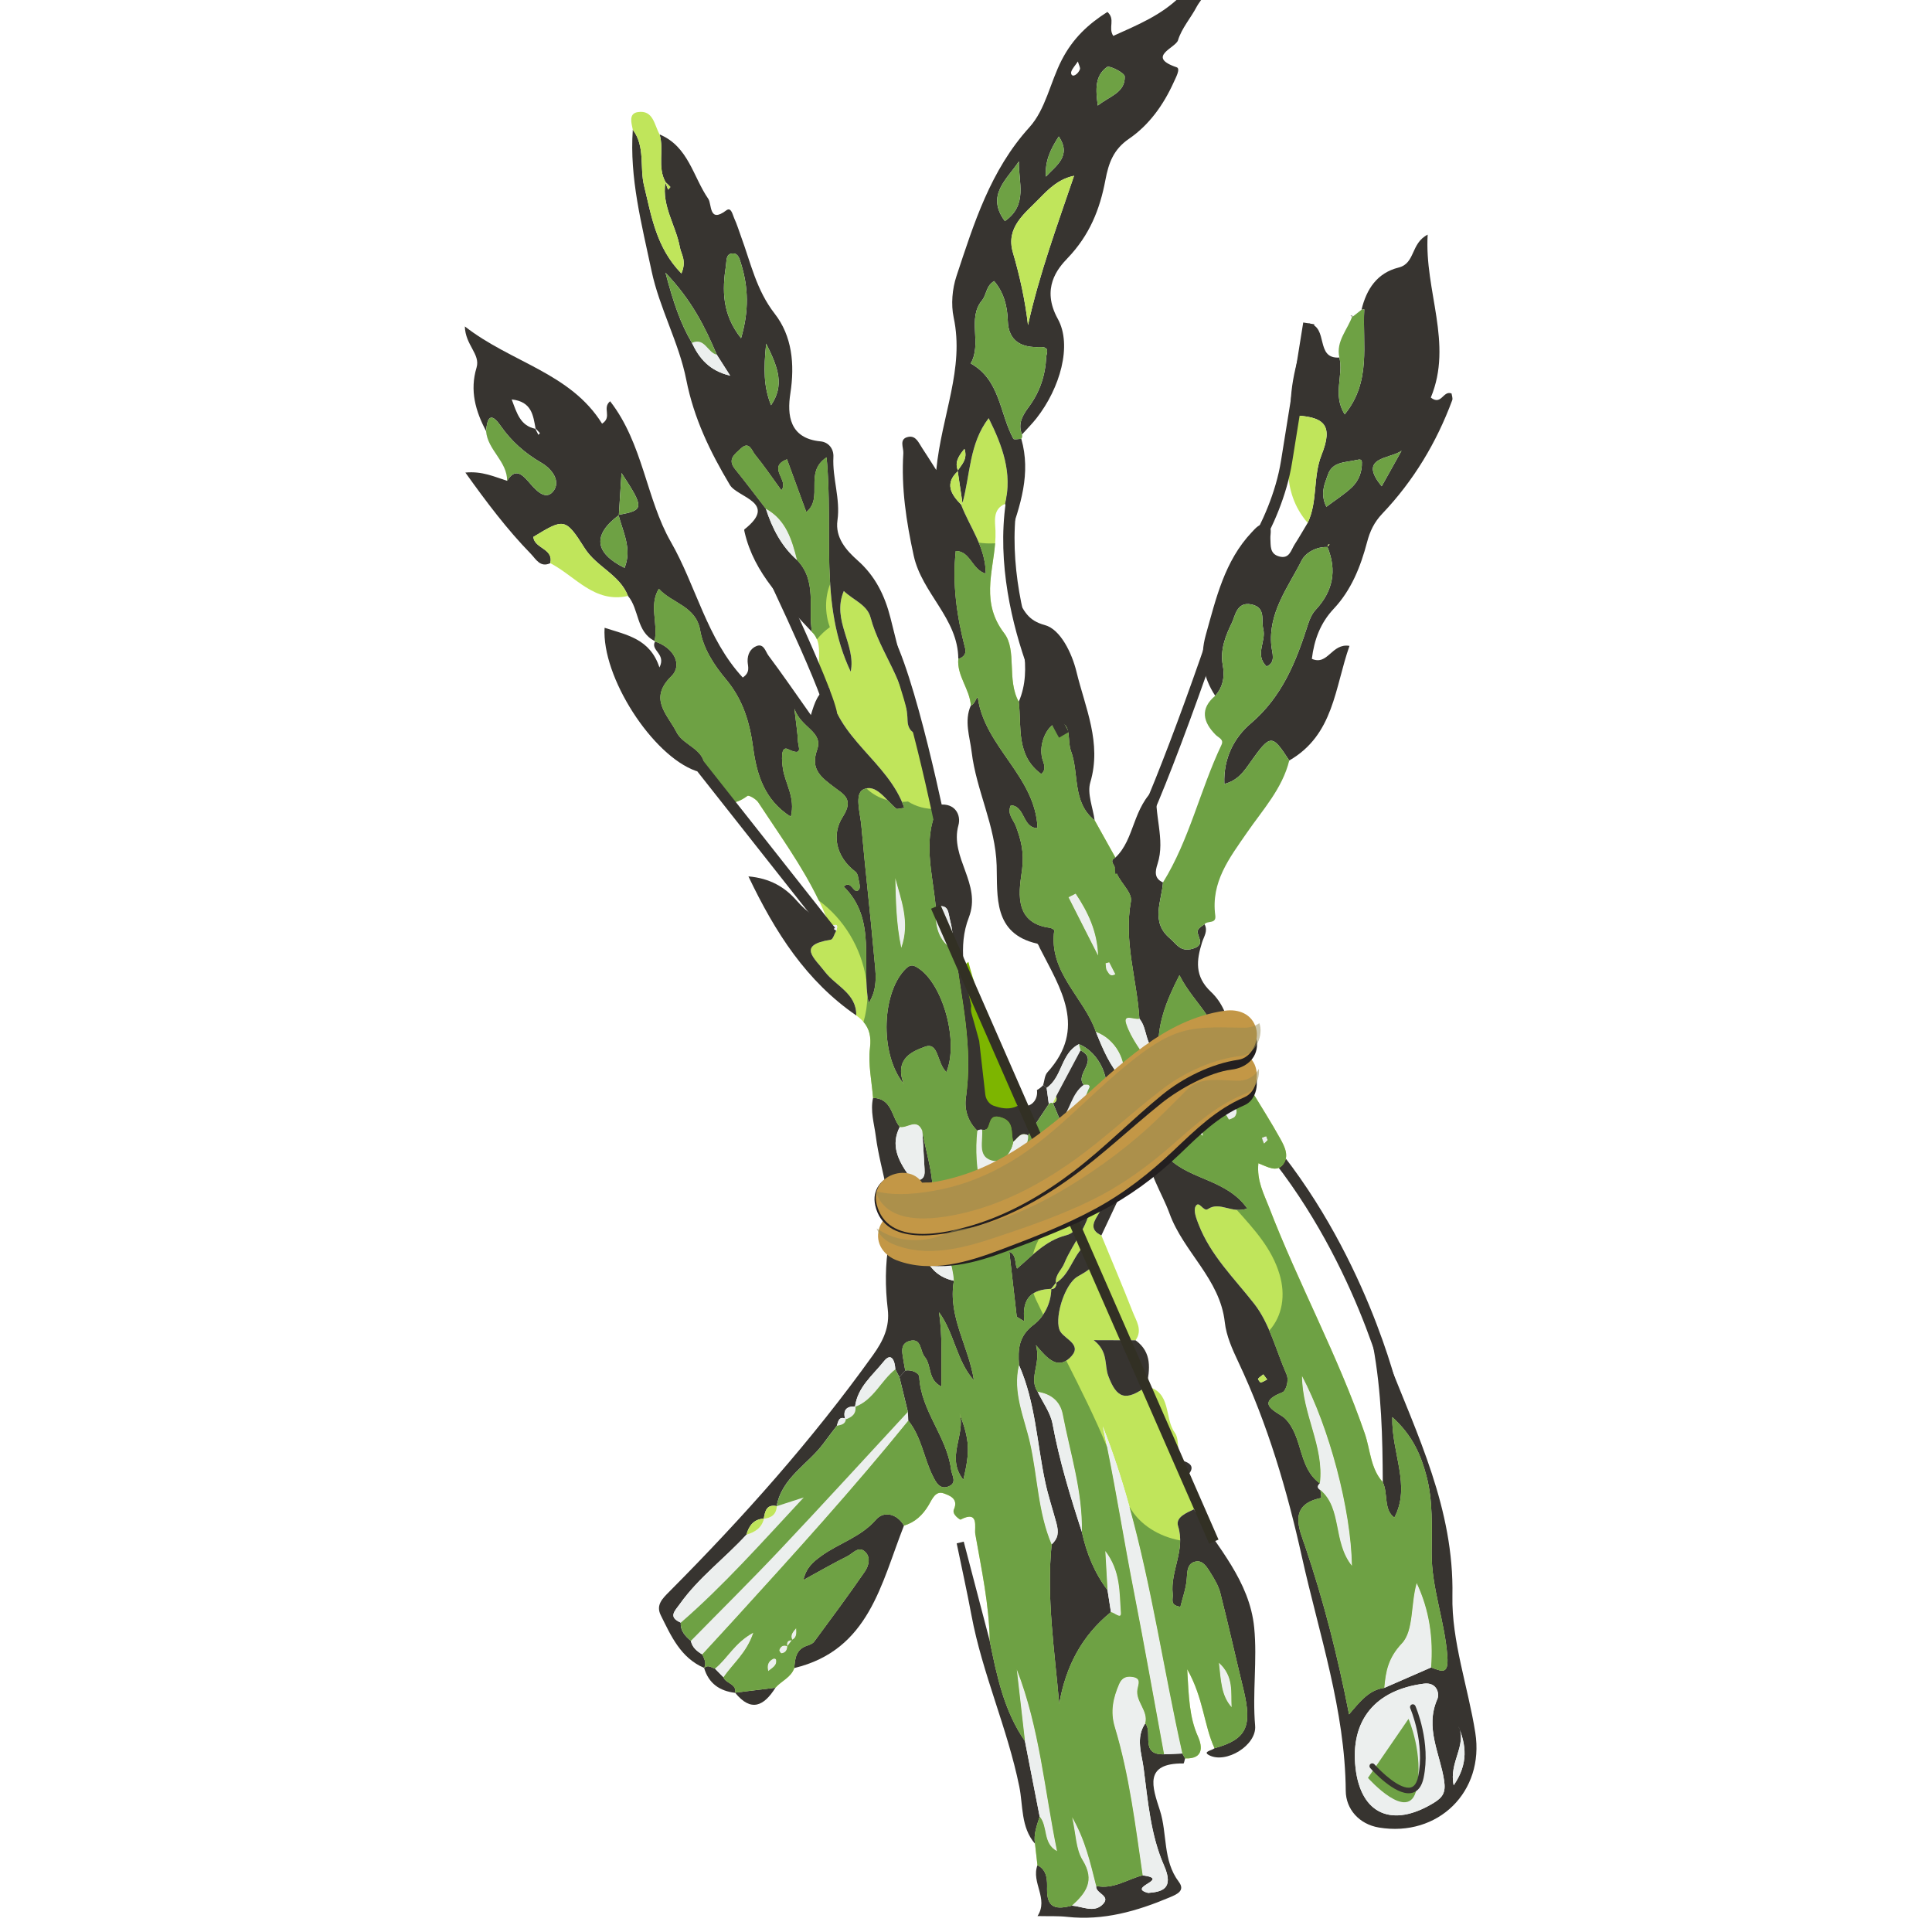 <svg width="133" height="133" viewBox="0 0 133 133" fill="none" xmlns="http://www.w3.org/2000/svg">
<g clip-path="url(#clip0_109_15614)">
<path d="M66.664 66.213C67.854 70.918 71.989 79.727 70.502 80.113C69.193 78.096 67.615 79.076 66.267 74.411C65.564 71.982 65.256 70.762 65.496 69.087C65.651 68.007 65.844 66.895 66.664 66.213Z" fill="#7DB500"/>
<path d="M95.514 96.004C95.492 95.908 93.268 86.345 86.579 78.592L87.163 78.088C93.983 85.992 96.245 95.736 96.267 95.834L95.514 96.004Z" fill="#373430"/>
<path d="M84.787 117.526C84.719 116.519 84.967 115.425 83.909 114.463C84.054 115.715 84.068 116.725 84.787 117.526ZM66.318 101.87C66.786 99.884 66.755 99.147 66.062 97.311C66.48 98.802 65.09 100.321 66.318 101.87ZM62.044 65.255C62.677 63.482 62.012 61.907 61.633 60.442C61.669 61.932 61.683 63.555 62.044 65.255ZM65.151 73.805C66.02 71.693 64.908 67.722 63.203 66.638C62.921 66.458 62.711 66.351 62.385 66.658C60.739 68.207 60.482 72.46 62.211 74.618C61.529 72.82 62.918 72.346 63.661 72.064C64.634 71.696 64.477 73.172 65.151 73.805V73.805ZM52.873 115.056C53.113 114.82 53.516 114.691 53.421 114.237C53.415 114.207 53.297 114.164 53.256 114.183C52.853 114.364 52.785 114.685 52.899 115.076C52.798 115.111 52.697 115.146 52.596 115.181C52.688 115.14 52.781 115.098 52.873 115.056ZM54.525 112.889C54.877 112.712 54.818 112.39 54.807 112.086L54.873 112.032L54.824 112.065C54.63 112.316 54.351 112.54 54.555 112.917C54.246 112.889 54.135 113.034 54.197 113.329C53.926 113.223 53.74 113.331 53.653 113.584C53.633 113.642 53.756 113.819 53.798 113.814C54.071 113.781 54.188 113.593 54.195 113.327C54.305 113.181 54.415 113.035 54.525 112.889V112.889ZM81.656 101.68C82.001 102.379 82.602 103.017 82.191 103.9C81.665 104.148 80.908 104.456 81.1 105.06C81.62 106.702 80.554 108.155 80.729 109.733C80.768 110.086 80.498 110.502 81.259 110.614C81.411 109.984 81.652 109.346 81.697 108.694C81.734 108.143 81.735 107.59 82.347 107.492C82.825 107.415 83.108 107.915 83.339 108.284C83.608 108.715 83.883 109.175 84.006 109.659C84.564 111.859 85.059 114.074 85.595 116.28C86.226 118.876 85.814 119.734 83.607 120.348C82.872 118.749 82.853 116.895 81.727 114.908C81.837 116.805 81.867 118.195 82.465 119.535C82.805 120.298 82.817 121.096 81.582 121.05C81.52 120.937 81.458 120.824 81.395 120.711C79.704 113.175 78.793 105.448 75.916 98.196C76.728 101.948 77.31 105.743 78.044 109.493C78.779 113.243 79.438 117.009 80.134 120.767C78.443 120.82 79.394 119.271 78.84 118.635C79.067 117.759 78.154 117.141 78.303 116.285C78.367 115.922 78.582 115.534 77.953 115.44C77.5 115.372 77.217 115.528 77.042 115.934C76.631 116.885 76.42 117.819 76.741 118.882C77.749 122.214 78.158 125.667 78.662 129.099C77.6 129.367 76.642 130.084 75.463 129.829C75.065 128.276 74.73 126.701 73.806 125.091C74.062 126.229 74.055 127.287 74.526 128.051C75.401 129.47 74.753 130.317 73.786 131.189C72.812 131.429 72.058 131.453 72.081 130.058C72.09 129.5 72.131 128.753 71.419 128.401C71.363 127.909 71.307 127.418 71.251 126.925C71.141 126.265 71.38 125.664 71.572 125.056C72.159 125.75 71.761 126.898 72.77 127.438C71.904 123.245 71.571 118.958 69.995 114.92C70.183 116.568 70.371 118.215 70.559 119.863C69.117 117.782 68.62 115.369 68.133 112.954C68.098 110.462 67.565 108.035 67.139 105.597C67.066 105.174 67.435 103.93 66.121 104.612C66.1 104.623 65.513 104.261 65.668 103.911C66.005 103.155 65.337 102.941 64.977 102.809C64.393 102.593 64.167 103.217 63.925 103.62C63.521 104.295 62.996 104.797 62.23 105.023C61.736 104.171 60.825 104.01 60.308 104.608C59.255 105.823 57.749 106.23 56.53 107.118C55.969 107.526 55.495 107.921 55.305 108.769C56.432 108.154 57.362 107.613 58.324 107.137C58.691 106.955 59.075 106.436 59.504 106.782C59.97 107.158 59.814 107.782 59.534 108.189C58.409 109.822 57.225 111.416 56.047 113.013C55.944 113.152 55.732 113.232 55.555 113.291C54.791 113.542 54.726 114.178 54.679 114.829C54.456 115.48 53.796 115.713 53.384 116.182C52.457 116.296 51.529 116.41 50.602 116.524C50.602 116.524 50.615 116.537 50.615 116.537C50.722 115.896 49.967 115.906 49.807 115.467C50.432 114.529 51.394 113.804 51.858 112.395C50.563 113.1 50.076 114.18 49.219 114.87C48.974 114.795 48.737 114.577 48.471 114.822L48.476 114.822C48.654 114.48 48.481 114.189 48.344 113.892C49.12 113.046 49.9 112.204 50.672 111.355C54.714 106.915 58.749 102.469 62.529 97.799C63.432 98.913 63.593 100.354 64.206 101.594C64.425 102.036 64.705 102.603 65.34 102.311C65.899 102.053 65.527 101.578 65.472 101.153C65.18 98.885 63.401 97.133 63.285 94.794C63.27 94.507 62.755 94.271 62.321 94.346C62.286 94.157 62.241 93.969 62.216 93.779C62.144 93.223 61.877 92.502 62.635 92.308C63.456 92.098 63.327 93.015 63.657 93.407C64.154 94 63.843 94.98 64.813 95.455C64.795 93.7 64.892 92.031 64.645 90.338C65.706 91.784 65.84 93.679 67.046 95.029C66.699 92.696 65.231 90.631 65.668 88.167C65.588 87.009 65.141 85.954 64.731 84.89C64.523 84.649 64.27 84.541 63.951 84.624C63.707 84.471 63.678 84.274 63.834 84.04C64.701 81.917 63.834 79.889 63.488 77.832C63.106 76.939 62.451 77.699 61.942 77.578C61.367 76.876 61.407 75.609 60.102 75.58C60.014 74.431 59.753 73.26 59.89 72.139C60.017 71.101 59.716 70.458 58.946 69.904C58.969 68.382 57.539 67.881 56.795 66.906C56.054 65.934 54.845 65.064 57.191 64.69C57.346 64.665 57.443 64.284 57.566 64.068C57.83 63.368 57.201 63.846 57.058 63.683L57.094 63.682C55.957 60.578 53.981 57.958 52.196 55.23C52.048 55.005 51.553 54.72 51.456 54.791C49.572 56.151 49.508 54.129 48.771 53.376C48.804 53.138 48.845 52.892 48.459 53.029C48.459 53.029 48.486 53.049 48.486 53.049C48.686 51.562 47.069 51.389 46.573 50.405C45.955 49.178 44.621 48.117 46.214 46.556C47.025 45.761 46.363 44.571 45.092 44.16L45.062 44.124C45.327 42.938 44.658 41.676 45.354 40.533C46.247 41.528 47.909 41.719 48.196 43.378C48.419 44.667 49.162 45.789 49.969 46.754C51.142 48.157 51.608 49.701 51.846 51.471C52.088 53.259 52.59 55.052 54.44 56.228C54.774 54.898 54.053 53.954 53.898 52.917C53.824 52.422 53.714 51.316 54.238 51.57C55.335 52.103 54.944 51.403 54.929 51.001C54.906 50.43 54.809 49.861 54.688 48.795C55.155 50.138 56.698 50.347 56.245 51.63C55.765 52.989 56.563 53.536 57.45 54.21C58.058 54.672 58.803 55.01 58.022 56.219C57.231 57.442 57.533 58.97 58.875 60C58.969 60.071 59.042 60.211 59.061 60.329C59.111 60.64 59.269 61.089 59.125 61.246C58.761 61.642 58.632 60.522 58.08 61.03C60.389 63.306 59.27 66.315 59.795 69.067C60.483 68.003 60.269 66.896 60.175 65.837C59.91 62.831 59.56 59.834 59.295 56.828C59.22 55.975 58.808 54.658 59.427 54.349C60.308 53.91 60.988 55.09 61.701 55.67C61.764 55.721 61.925 55.652 62.254 55.615C61.135 52.411 57.546 50.809 57.082 47.337C55.676 46.373 57.003 44.562 55.895 43.505C55.626 41.839 56.256 39.987 54.868 38.553C54.516 37.154 54.11 35.789 52.722 35.02C52.016 34.108 51.325 33.185 50.6 32.289C50.048 31.606 50.595 31.26 50.996 30.88C51.578 30.33 51.755 31.023 51.967 31.283C52.607 32.068 53.176 32.909 53.79 33.752C54.355 33.062 52.764 32.17 54.177 31.619C54.615 32.816 55.046 33.994 55.505 35.251C56.725 34.261 55.321 32.532 56.901 31.485C57.392 36.545 56.361 41.604 58.563 46.24C58.948 44.371 57.228 42.718 58.088 40.685C58.746 41.318 59.698 41.627 59.933 42.516C60.579 44.957 62.418 46.962 62.477 49.614C62.487 50.051 62.698 50.502 63.278 50.536C63.794 52.141 63.822 53.884 64.654 55.4C63.436 57.7 64.199 60.068 64.416 62.417C64.353 63.66 64.526 64.8 65.755 65.477C66.195 68.819 67 72.127 66.493 75.549C66.372 76.364 66.628 77.209 67.278 77.84C66.982 80.509 67.689 82.986 68.65 85.42C68.74 84.597 68.626 83.805 68.564 83.009C68.432 81.318 69.268 80.275 70.958 79.981C71.792 81.019 70.757 81.636 70.344 82.307C69.757 83.261 69.25 84.154 69.622 85.454C70.18 85.001 70.609 84.652 71.038 84.303C72.145 84.782 72.663 83.239 73.714 83.524C73.897 84.101 74.384 84.782 73.369 85.044C71.972 85.405 71.052 86.445 70.014 87.33C69.834 86.93 70.001 86.403 69.481 86.164C69.656 87.699 69.825 89.172 69.993 90.646C70.169 90.754 70.345 90.862 70.522 90.97C70.303 89.266 71.135 88.766 72.369 88.726C72.366 89.743 71.836 90.687 71.164 91.191C70.109 91.982 70.073 92.897 70.148 93.971C69.69 95.856 70.513 97.589 70.907 99.34C71.429 101.663 71.449 104.095 72.394 106.325C72.025 109.981 72.597 113.593 72.916 117.299C73.365 114.714 74.479 112.594 76.478 110.979C76.723 111.011 77.202 111.505 77.165 111.018C77.058 109.642 77.16 108.163 76.089 106.768C76.15 107.834 76.197 108.65 76.243 109.467C75.341 108.269 74.792 106.915 74.477 105.459C74.538 102.68 73.676 100.049 73.162 97.364C72.99 96.461 72.353 95.947 71.433 95.811C70.789 94.832 71.688 93.911 71.317 92.601C72.126 93.566 72.79 94.258 73.623 93.498C74.601 92.605 73.36 92.227 73.006 91.682C72.514 90.924 73.247 88.421 74.18 87.881C75.432 87.156 75.432 87.156 74.509 85.904C73.814 86.648 73.604 87.753 72.69 88.325C72.62 87.764 73.076 87.43 73.261 86.98C73.867 85.505 75.073 84.285 75.138 82.582C75.366 82.61 75.498 82.571 75.326 82.316C75.272 82.413 75.218 82.51 75.163 82.607C74.833 82.878 74.535 83.219 74.036 83.121C73.956 81.95 75.153 81.761 75.564 80.896C76.18 81.846 76.17 82.654 75.671 83.492C75.353 84.024 74.899 84.614 75.819 85.047C76.543 86.804 77.289 88.553 77.981 90.322C78.22 90.934 78.674 91.565 78.172 92.266C77.357 92.264 76.541 92.261 75.29 92.257C76.32 93.059 76.011 93.954 76.292 94.712C76.88 96.295 77.503 96.476 78.933 95.438C80.671 95.821 80.135 97.608 80.87 98.622C81.259 99.159 80.909 100.034 81.487 100.579C81.543 100.945 81.599 101.312 81.656 101.68" fill="#C0E55B"/>
<path d="M87.271 78.485C87.236 78.394 87.202 78.301 87.168 78.21C87.063 78.254 86.867 78.31 86.871 78.34C86.888 78.477 86.962 78.607 87.016 78.74C87.102 78.656 87.187 78.572 87.271 78.485ZM76.359 66.244C76.276 66.266 76.192 66.289 76.108 66.311C76.137 66.484 76.113 66.697 76.207 66.822C76.312 66.963 76.4 67.29 76.781 67.065C76.633 66.778 76.496 66.511 76.359 66.244V66.244ZM83.682 74.424C83.54 75.681 84.192 76.332 84.596 77.071C84.599 77.077 84.953 76.971 85.025 76.847C85.547 75.956 83.906 75.891 84.293 75.009C84.317 74.956 84.059 74.778 83.682 74.424ZM75.593 65.785C75.543 64.129 74.891 62.776 74.05 61.518C73.885 61.602 73.72 61.685 73.555 61.768C74.234 63.107 74.914 64.446 75.593 65.785ZM82.821 78.214L83.062 78.452C82.974 78.381 82.886 78.311 82.799 78.24C82.829 77.055 81.98 76.482 81.169 75.883C81.54 76.787 82.025 77.611 82.821 78.214V78.214ZM66.832 48.563C66.761 47.435 65.865 46.529 65.97 45.356C66.342 45.262 66.534 44.986 66.445 44.646C65.867 42.431 65.547 40.197 65.797 37.931C66.808 37.939 66.904 39.226 67.863 39.491C67.843 37.627 66.741 36.274 66.163 34.734C66.163 34.734 66.258 34.634 66.258 34.634C66.797 32.682 66.716 30.534 68.062 28.787C69.01 30.691 69.707 32.575 69.19 34.687C68.312 35.061 68.507 35.91 68.529 36.536C68.612 38.875 67.313 41.219 69.131 43.595C70.023 44.761 69.294 46.814 70.132 48.308C70.33 50.063 69.928 52.009 71.684 53.285C72.069 52.935 71.841 52.57 71.75 52.218C71.469 51.132 72.154 49.879 72.746 49.786C73.82 49.616 73.456 50.975 73.719 51.679C74.31 53.261 73.786 55.223 75.356 56.471C75.832 57.326 76.308 58.18 76.784 59.035C76.336 59.274 76.71 59.493 76.759 59.761C76.926 60.657 77.979 61.361 77.851 62.062C77.346 64.832 78.273 67.442 78.435 70.126C78.107 70.231 77.284 69.74 77.533 70.493C77.865 71.494 78.579 72.371 79.153 73.286C79.298 73.517 79.555 73.598 79.793 73.377C80.108 73.084 79.842 72.797 79.761 72.51C79.617 70.619 80.255 68.955 81.195 67.133C82.218 69.202 84.322 70.476 83.873 72.954C83.938 73.293 83.241 73.787 84.08 73.969C84.538 74.189 84.991 74.659 85.464 73.992L85.487 74.019C85.111 74.767 85.298 75.162 86.179 75.123C86.835 76.209 87.52 77.279 88.134 78.388C88.437 78.936 88.778 79.596 88.311 80.178C87.877 80.718 87.256 80.325 86.626 80.079C86.509 81.291 87.009 82.193 87.355 83.091C89.382 88.36 92.11 93.332 93.951 98.683C94.338 99.806 94.336 101.08 95.191 102.031C95.573 102.841 95.231 103.925 95.989 104.472C97.147 102.282 95.786 100.035 95.847 97.557C97.243 98.813 97.819 100.18 98.194 101.594C98.656 103.333 98.557 105.138 98.553 106.934C98.548 109.332 99.46 111.608 99.636 114.008C99.733 115.329 99.254 115.051 98.518 114.788C98.676 112.769 98.397 110.829 97.526 108.976C97.109 110.406 97.331 112.258 96.51 113.128C95.559 114.138 95.395 115.055 95.295 116.195C94.274 116.321 93.657 117.09 92.87 118.017C92.068 113.9 91.102 110.156 89.858 106.474C89.476 105.345 88.607 103.586 90.951 103.121C90.969 103.117 90.918 102.764 90.899 102.574C92.412 103.873 91.734 106.132 93.069 107.795C93.007 103.923 91.506 98.266 89.629 94.719C89.645 97.357 91.172 99.592 90.859 102.118C89.34 101.025 89.722 98.917 88.465 97.65C88.05 97.232 86.217 96.653 88.302 95.839C88.485 95.768 88.774 95.082 88.562 94.601C87.846 92.966 87.405 91.114 86.338 89.751C84.959 87.987 83.337 86.423 82.51 84.284C82.359 83.893 82.147 83.354 82.3 83.056C82.543 82.581 82.831 83.45 83.155 83.232C83.98 82.678 84.816 83.582 85.865 83.193C84.467 81.214 81.994 81.227 80.501 79.783C78.95 78.283 78.603 76.052 77.323 74.378C77.629 73.032 76.776 71.517 75.44 71.031C74.621 68.653 72.173 66.94 72.576 64.054C72.583 64.006 72.384 63.885 72.272 63.87C69.635 63.532 70.205 61.089 70.362 59.863C70.513 58.675 70.294 57.846 69.938 56.879C69.769 56.421 69.303 56.034 69.587 55.437C70.588 55.483 70.367 57.007 71.427 57.007C71.279 53.449 67.812 51.45 67.319 48.061C67.28 47.788 67.12 48.505 66.832 48.563" fill="#C0E55B"/>
<path d="M74.17 82.811C74.517 82.672 74.866 82.576 75.214 82.517L75.326 82.316C75.379 82.396 75.401 82.452 75.401 82.494C75.61 82.467 75.818 82.453 76.024 82.453C76.065 81.96 75.924 81.452 75.564 80.896C75.184 81.695 74.136 81.918 74.042 82.871C74.085 82.852 74.126 82.828 74.17 82.811Z" fill="#C0E55B"/>
<path d="M54.808 112.085C54.814 112.078 54.819 112.072 54.824 112.065L54.874 112.031L54.808 112.085Z" fill="#C0E55B"/>
<path d="M87.231 94.964C87.113 94.807 87.041 94.712 86.969 94.615C86.843 94.713 86.704 94.8 86.602 94.918C86.585 94.938 86.74 95.179 86.789 95.17C86.937 95.144 87.073 95.044 87.231 94.964ZM100.394 118.832C101.025 120.13 99.723 121.307 100.073 122.9C101.102 121.398 100.93 120.123 100.394 118.832ZM93.317 121.713C93.682 124.906 95.847 125.852 98.7 124.11C99.328 123.727 99.534 123.386 99.417 122.594C99.145 120.742 98.074 118.957 98.947 116.968C99.111 116.593 98.923 115.788 98.02 115.904C94.657 116.338 92.941 118.444 93.317 121.713V121.713ZM98.517 114.788C99.253 115.052 99.733 115.329 99.636 114.008C99.46 111.608 98.548 109.332 98.554 106.934C98.558 105.138 98.656 103.333 98.194 101.594C97.819 100.18 97.244 98.813 95.847 97.557C95.786 100.035 97.147 102.282 95.989 104.472C95.231 103.925 95.573 102.841 95.191 102.031C95.177 98.951 95.112 95.874 94.523 92.65C94.934 93.003 95.382 93.2 95.508 93.522C97.57 98.8 100.103 103.88 99.985 109.85C99.923 112.98 101.062 116.125 101.56 119.279C102.202 123.344 98.999 126.484 94.929 125.809C93.558 125.581 92.651 124.535 92.642 123.282C92.599 117.722 90.808 112.502 89.624 107.178C88.602 102.58 87.269 98.038 85.239 93.742C84.832 92.88 84.419 91.957 84.316 91.028C83.987 88.038 81.477 86.2 80.509 83.535C79.977 82.072 79.015 80.76 78.808 78.696C77.686 81.081 76.752 83.064 75.819 85.047C74.899 84.614 75.353 84.024 75.67 83.492C76.17 82.655 76.179 81.846 75.564 80.896C75.152 81.761 73.956 81.95 74.036 83.121L74.061 83.095C73.94 83.247 73.818 83.399 73.697 83.552L73.714 83.524C72.663 83.239 72.145 84.782 71.038 84.307C72.146 82.627 72.216 80.456 73.585 78.895C73.589 79.522 73.179 80.387 74.076 80.582C74.435 80.659 74.582 81.472 75.103 80.904C75.756 80.193 76.124 79.197 75.715 78.471C75.085 77.353 75.576 76.528 75.988 75.672C76.569 74.463 75.72 72.455 74.275 71.882C73.023 72.507 73.142 74.146 72.05 74.888C71.969 74.827 71.889 74.765 71.81 74.702C71.903 74.405 71.911 74.032 72.101 73.823C74.857 70.786 72.997 68.044 71.584 65.271C71.528 65.16 71.475 64.978 71.391 64.959C68.356 64.267 68.674 61.689 68.611 59.587C68.528 56.833 67.207 54.421 66.889 51.766C66.762 50.706 66.359 49.64 66.832 48.564C67.12 48.505 67.279 47.788 67.319 48.062C67.812 51.45 71.279 53.449 71.426 57.007C70.368 57.007 70.588 55.483 69.587 55.437C69.303 56.034 69.769 56.421 69.938 56.879C70.294 57.846 70.513 58.675 70.362 59.863C70.206 61.089 69.635 63.532 72.272 63.87C72.384 63.885 72.583 64.005 72.576 64.053C72.173 66.94 74.621 68.653 75.441 71.031C75.923 72.228 76.415 73.42 77.323 74.378C78.602 76.052 78.95 78.283 80.501 79.783C81.994 81.227 84.467 81.214 85.865 83.193C84.816 83.582 83.979 82.677 83.155 83.232C82.831 83.45 82.543 82.581 82.3 83.056C82.147 83.355 82.359 83.893 82.51 84.284C83.337 86.424 84.958 87.988 86.338 89.751C87.404 91.114 87.846 92.966 88.563 94.601C88.774 95.083 88.485 95.768 88.302 95.839C86.217 96.653 88.05 97.231 88.465 97.65C89.722 98.917 89.34 101.025 90.862 102.115C90.684 102.28 90.66 102.437 90.899 102.574C90.918 102.764 90.969 103.118 90.951 103.121C88.607 103.586 89.476 105.345 89.858 106.475C91.102 110.156 92.069 113.9 92.87 118.017C93.657 117.09 94.274 116.321 95.296 116.195C96.37 115.727 97.444 115.257 98.517 114.788" fill="#373430"/>
<path d="M74.202 4.233C73.995 4.536 73.826 4.711 73.751 4.92C73.697 5.068 73.776 5.297 74.016 5.165C74.159 5.086 74.291 4.921 74.343 4.767C74.38 4.655 74.278 4.496 74.202 4.233ZM72.001 12.158C72.683 11.408 73.798 10.745 72.887 9.396C72.329 10.25 71.921 11.092 72.001 12.158ZM75.573 7.268C76.392 6.61 77.463 6.38 77.427 5.265C77.419 5.018 76.384 4.487 76.204 4.616C75.368 5.218 75.421 6.161 75.573 7.268V7.268ZM69.175 15.222C70.785 14.106 70.101 12.525 70.141 11.109C69.325 12.348 67.848 13.436 69.175 15.222ZM73.938 12.102C72.897 12.313 72.203 12.99 71.559 13.657C70.559 14.691 69.215 15.64 69.73 17.39C70.21 19.02 70.567 20.668 70.768 22.377C71.543 18.878 72.769 15.548 73.938 12.102V12.102ZM66.162 34.734C66.741 36.274 67.843 37.627 67.863 39.491C66.904 39.226 66.809 37.939 65.797 37.931C65.547 40.197 65.868 42.431 66.445 44.646C66.534 44.986 66.342 45.262 65.97 45.356C65.952 42.564 63.469 40.857 62.899 38.246C62.386 35.898 62.035 33.583 62.186 31.197C62.211 30.814 61.861 30.208 62.529 30.075C63.063 29.969 63.249 30.5 63.492 30.86C63.729 31.212 63.951 31.574 64.453 32.358C64.829 28.553 66.403 25.388 65.651 21.857C65.459 20.956 65.552 19.89 65.844 19.008C67.047 15.377 68.175 11.73 70.861 8.766C71.984 7.527 72.296 5.671 73.087 4.135C73.862 2.63 74.917 1.661 76.232 0.822C76.813 1.33 76.26 1.9 76.639 2.471C78.285 1.725 79.984 1.043 81.316 -0.312C81.663 -0.665 82.068 -1.242 82.597 -0.89C83.232 -0.469 82.608 0.028 82.399 0.431C81.987 1.227 81.346 1.938 81.094 2.773C80.936 3.296 78.875 3.913 81.001 4.631C81.284 4.726 80.95 5.329 80.794 5.674C80.092 7.224 79.11 8.601 77.719 9.555C76.65 10.29 76.32 11.209 76.094 12.405C75.718 14.397 75.017 16.183 73.485 17.78C72.816 18.476 71.654 19.848 72.82 21.953C73.826 23.769 72.972 26.727 71.355 28.789C71.047 29.182 70.689 29.538 70.354 29.911C70.048 29.15 70.406 28.576 70.842 27.986C71.583 26.981 71.967 25.828 72.022 24.583C72.034 24.314 72.328 23.856 71.557 23.89C70.38 23.94 69.419 23.532 69.376 22.07C69.347 21.078 69.106 20.135 68.437 19.349C67.854 19.698 67.936 20.275 67.597 20.684C66.565 21.933 67.619 23.656 66.822 25.019C68.857 26.154 68.81 28.458 69.76 30.203C69.803 30.282 70.119 30.212 70.308 30.212C70.98 32.579 70.271 34.769 69.418 37.129C68.86 36.249 69.458 35.42 69.19 34.688C69.707 32.575 69.01 30.691 68.061 28.787C66.716 30.534 66.797 32.682 66.257 34.635C66.146 33.89 66.035 33.145 65.925 32.4C66.209 31.98 66.629 31.596 66.394 30.902C65.953 31.428 65.707 31.865 65.957 32.419C65.013 33.28 65.459 34.019 66.162 34.734" fill="#373430"/>
<path d="M42.601 35.462C40.785 36.816 40.916 38.062 42.995 39.093C43.524 37.796 42.888 36.637 42.575 35.442C44.351 35.127 44.368 34.976 42.786 32.563C42.719 33.615 42.66 34.539 42.601 35.462ZM36.853 29.519C36.923 29.657 36.993 29.796 37.063 29.934C37.101 29.895 37.174 29.824 37.17 29.82C37.075 29.709 36.972 29.605 36.87 29.5C36.701 28.611 36.622 27.649 35.226 27.497C35.589 28.47 35.825 29.303 36.853 29.519V29.519ZM57.082 47.337C57.546 50.809 61.136 52.411 62.254 55.615C61.925 55.652 61.764 55.721 61.701 55.67C60.989 55.09 60.308 53.91 59.427 54.349C58.808 54.658 59.22 55.975 59.295 56.828C59.56 59.834 59.91 62.831 60.175 65.837C60.269 66.896 60.483 68.003 59.795 69.067C59.27 66.315 60.389 63.306 58.08 61.03C58.632 60.522 58.761 61.642 59.126 61.246C59.269 61.089 59.111 60.64 59.061 60.328C59.042 60.211 58.969 60.071 58.876 60C57.533 58.97 57.231 57.442 58.022 56.219C58.803 55.009 58.058 54.672 57.45 54.21C56.563 53.536 55.765 52.989 56.245 51.63C56.698 50.347 55.155 50.138 54.688 48.795C54.809 49.861 54.906 50.43 54.929 51.001C54.944 51.404 55.336 52.103 54.238 51.57C53.715 51.316 53.824 52.422 53.898 52.917C54.053 53.954 54.774 54.897 54.44 56.227C52.589 55.052 52.088 53.259 51.846 51.471C51.608 49.701 51.142 48.156 49.969 46.754C49.162 45.789 48.419 44.667 48.196 43.378C47.91 41.719 46.247 41.528 45.354 40.533C44.657 41.676 45.327 42.938 45.062 44.124C43.785 43.484 44.019 41.953 43.231 41.025C42.661 39.553 41.067 39.034 40.245 37.731C38.916 35.624 38.809 35.691 36.714 36.962C36.787 37.774 38.124 37.748 37.882 38.769C37.186 39.094 36.89 38.484 36.549 38.133C34.918 36.46 33.515 34.602 32.037 32.532C33.204 32.419 34.047 32.829 34.909 33.098C35.444 32.248 35.872 32.571 36.391 33.167C36.827 33.667 37.517 34.51 38.075 33.833C38.62 33.173 38.054 32.313 37.257 31.851C36.147 31.207 35.206 30.382 34.467 29.32C33.751 28.29 33.535 28.811 33.461 29.674C32.735 28.295 32.328 26.893 32.806 25.306C33.085 24.381 32.033 23.759 32 22.471C35.196 24.965 39.27 25.663 41.447 29.165C42.172 28.698 41.426 28.097 42.001 27.622C44.263 30.524 44.489 34.351 46.175 37.292C47.92 40.334 48.66 43.974 51.132 46.641C51.675 46.276 51.478 45.877 51.466 45.542C51.447 45.034 51.669 44.632 52.088 44.471C52.583 44.282 52.699 44.859 52.898 45.125C53.845 46.388 54.738 47.692 55.821 49.223C56.094 48.335 56.314 47.602 57.082 47.337" fill="#373430"/>
<path d="M95.117 33.474C95.62 32.575 96.052 31.802 96.484 31.029C95.682 31.61 93.439 31.44 95.117 33.474ZM91.309 34.889C91.984 34.38 92.58 34.01 93.075 33.534C93.535 33.092 93.772 32.485 93.752 31.825C93.746 31.619 93.626 31.608 93.394 31.664C92.645 31.845 91.732 31.759 91.418 32.665C91.201 33.294 90.853 33.964 91.309 34.889ZM88.865 28.591C88.729 26.377 89.425 24.333 90.096 22.263C91.478 22.502 90.515 24.729 92.203 24.613C92.507 25.845 91.711 27.188 92.572 28.523C94.413 26.272 93.785 23.711 93.917 21.294C93.855 21.304 93.792 21.313 93.728 21.322C94.067 19.902 94.802 18.788 96.282 18.418C97.443 18.127 97.1 16.758 98.282 16.152C98.046 20.021 100.049 23.631 98.498 27.369C99.238 27.948 99.341 26.847 99.927 27.09C99.942 27.223 100.023 27.413 99.971 27.554C98.887 30.474 97.307 33.103 95.161 35.358C94.602 35.945 94.309 36.566 94.113 37.311C93.668 38.999 93.031 40.613 91.815 41.908C90.894 42.887 90.469 44.043 90.308 45.355C91.421 45.843 91.66 44.263 92.899 44.462C91.882 47.345 91.827 50.583 88.753 52.354C87.559 50.516 87.46 50.514 86.044 52.52C85.614 53.13 85.204 53.728 84.285 53.968C84.211 52.163 84.985 50.755 86.106 49.8C88.267 47.957 89.225 45.546 90.041 42.99C90.155 42.633 90.318 42.252 90.568 41.984C91.766 40.699 92.048 39.267 91.378 37.646C91.43 37.588 91.482 37.53 91.533 37.472C91.495 37.482 91.436 37.481 91.423 37.505C91.4 37.549 91.403 37.608 91.395 37.66C90.615 37.615 89.868 38.061 89.606 38.581C88.671 40.441 87.292 42.171 87.522 44.467C87.571 44.954 87.851 45.612 87.192 45.879C86.35 45.063 87.177 44.162 86.965 43.309C86.809 42.687 87.169 41.821 86.144 41.608C85.13 41.399 85.025 42.427 84.809 42.864C84.38 43.733 83.979 44.73 84.176 45.787C84.323 46.573 84.197 47.284 83.656 47.897C82.799 46.599 82.588 45.205 83.009 43.705C83.714 41.191 84.297 38.625 86.173 36.638C86.435 36.361 86.724 36.003 87.131 36.1C87.643 36.221 87.434 36.723 87.454 37.066C87.483 37.575 87.4 38.119 88.051 38.304C88.77 38.508 88.87 37.868 89.129 37.469C89.44 36.987 89.724 36.488 90.021 35.995C90.728 34.52 90.368 32.848 90.976 31.317C91.792 29.266 91.22 28.639 88.865 28.591" fill="#373430"/>
<path d="M52.743 23.656C52.564 25.42 52.568 26.618 53.079 27.897C53.993 26.546 53.61 25.372 52.743 23.656ZM51.015 23.286C51.569 21.402 51.518 19.781 51.018 18.165C50.923 17.857 50.838 17.465 50.496 17.449C49.956 17.424 50.03 17.919 49.975 18.276C49.714 19.974 49.7 21.623 51.015 23.286V23.286ZM49.343 24.415C48.539 22.522 47.64 20.69 45.812 18.773C46.351 20.808 46.838 22.261 47.632 23.603C48.135 24.671 48.826 25.519 50.268 25.863C49.876 25.249 49.609 24.832 49.343 24.415V24.415ZM63.278 50.536C62.698 50.502 62.487 50.051 62.477 49.614C62.418 46.962 60.579 44.957 59.933 42.517C59.698 41.627 58.745 41.318 58.088 40.685C57.229 42.718 58.948 44.371 58.563 46.239C56.361 41.604 57.392 36.545 56.901 31.485C55.32 32.532 56.725 34.261 55.506 35.251C55.046 33.994 54.615 32.816 54.177 31.619C52.764 32.17 54.355 33.062 53.79 33.752C53.176 32.909 52.607 32.068 51.967 31.283C51.755 31.023 51.577 30.33 50.996 30.88C50.595 31.26 50.048 31.606 50.6 32.289C51.325 33.185 52.016 34.108 52.722 35.018C53.159 36.364 53.786 37.596 54.868 38.553C56.256 39.987 55.626 41.84 55.895 43.505C53.992 41.454 51.919 39.516 51.257 36.627C51.243 36.566 51.218 36.463 51.247 36.441C53.596 34.589 50.766 34.257 50.245 33.383C48.885 31.1 47.771 28.816 47.244 26.146C46.74 23.589 45.391 21.201 44.853 18.646C44.181 15.458 43.326 12.254 43.562 8.93C44.434 10.092 44.026 11.51 44.337 12.783C44.846 14.867 45.168 17.045 46.908 18.827C47.285 17.938 46.893 17.516 46.807 17.038C46.536 15.534 45.548 14.19 45.804 12.572C45.867 12.734 45.93 12.895 45.993 13.056C46.048 12.992 46.158 12.881 46.149 12.87C46.052 12.754 45.936 12.654 45.825 12.549C45.228 11.508 45.731 10.328 45.406 9.253C47.394 10.083 47.706 12.163 48.761 13.693C49.009 14.052 48.791 15.395 49.995 14.484C50.343 14.222 50.433 14.791 50.546 15.034C50.735 15.439 50.862 15.873 51.018 16.294C51.684 18.102 52.068 19.973 53.33 21.593C54.526 23.129 54.72 25.063 54.408 27.09C54.181 28.566 54.339 30.178 56.483 30.384C57.027 30.436 57.402 30.879 57.372 31.463C57.294 32.927 57.863 34.336 57.651 35.823C57.485 36.995 58.233 37.868 59.039 38.58C60.253 39.65 60.912 41.003 61.296 42.519C61.972 45.188 62.619 47.863 63.278 50.536" fill="#373430"/>
<path d="M60.102 75.58C61.407 75.609 61.367 76.876 61.941 77.578C61.303 78.824 61.823 79.852 62.525 80.869C62.731 81.167 62.937 81.332 63.283 81.233C63.671 81.121 63.663 80.783 63.647 80.471C63.6 79.591 63.542 78.712 63.488 77.832C63.834 79.889 64.701 81.916 63.834 84.039C63.28 83.779 62.609 83.784 62.906 84.536C63.471 85.968 63.707 87.759 65.668 88.167C65.231 90.631 66.699 92.697 67.046 95.029C65.84 93.679 65.706 91.784 64.645 90.338C64.892 92.031 64.795 93.7 64.813 95.455C63.843 94.98 64.154 94 63.657 93.408C63.327 93.015 63.456 92.098 62.635 92.308C61.877 92.503 62.144 93.223 62.216 93.779C62.241 93.969 62.286 94.157 62.321 94.347C62.185 94.497 62.05 94.647 61.915 94.798C61.821 94.621 61.728 94.444 61.634 94.267C61.612 93.71 61.376 93.046 60.845 93.716C60.086 94.673 59.02 95.496 58.86 96.85L58.889 96.82C58.24 96.796 58.011 97.1 58.188 97.721L58.233 97.671C57.746 97.469 57.708 97.85 57.608 98.151C57.304 98.552 56.995 98.948 56.699 99.354C55.632 100.807 53.824 101.708 53.465 103.689L53.476 103.684C52.752 103.534 52.668 104.048 52.575 104.553L52.594 104.539C51.889 104.58 51.557 105.028 51.385 105.648C49.897 107.273 48.098 108.598 46.804 110.415C46.456 110.904 45.966 111.314 46.866 111.705C46.828 112.272 47.174 112.627 47.56 112.961C47.654 113.412 47.975 113.672 48.344 113.891C48.481 114.189 48.654 114.48 48.476 114.822C46.855 114.126 46.198 112.626 45.486 111.19C45.138 110.486 45.602 110.046 46.089 109.556C51.147 104.47 55.91 99.129 60.096 93.287C60.802 92.302 61.26 91.35 61.113 90.121C60.931 88.594 60.928 87.066 61.194 85.537C61.634 83.018 60.605 80.666 60.293 78.232C60.18 77.35 59.9 76.483 60.102 75.58Z" fill="#373430"/>
<path d="M80.061 60.746C79.967 62.061 79.187 63.458 80.536 64.597C80.989 64.978 81.249 65.558 82.1 65.312C83.132 65.013 82.257 64.379 82.488 63.984C82.578 63.832 82.774 63.741 82.922 63.623C83.172 64.091 82.879 64.459 82.747 64.885C82.369 66.099 82.222 67.208 83.361 68.277C84.966 69.784 84.691 72.107 85.465 73.992C84.992 74.659 84.538 74.189 84.081 73.967C84.194 73.592 84.263 73.225 83.873 72.954C84.322 70.475 82.218 69.203 81.195 67.133C80.255 68.955 79.617 70.619 79.761 72.509C78.773 72.019 79.038 70.831 78.435 70.126C78.273 67.442 77.346 64.832 77.851 62.062C77.979 61.361 76.926 60.657 76.759 59.761C76.71 59.493 76.336 59.273 76.784 59.035C78.143 57.761 77.935 55.59 79.63 54.17C79.401 56.097 80.243 57.748 79.686 59.471C79.526 59.967 79.43 60.471 80.061 60.746Z" fill="#373430"/>
<path d="M72.05 74.888C71.969 74.827 71.889 74.766 71.811 74.702C71.681 74.847 71.534 74.96 71.383 75.04C71.425 75.306 71.362 75.593 71.201 75.812C70.949 76.159 70.494 76.231 70.116 76.092C70.028 76.143 69.937 76.189 69.838 76.221C69.341 76.383 68.871 76.284 68.389 76.114C68.081 76.005 67.864 75.665 67.829 75.352L67.407 71.657C67.229 71.027 67.07 70.399 66.893 69.809C66.835 69.615 66.824 69.424 66.861 69.249C66.425 67.231 65.924 65.141 66.694 63.164C67.603 60.83 65.36 59.046 65.979 56.809C66.174 56.109 65.751 55.258 64.654 55.4C63.436 57.7 64.199 60.068 64.416 62.417C65.35 62.219 65.254 62.79 65.429 63.46C65.604 64.136 65.606 64.813 65.755 65.476C66.195 68.819 67 72.127 66.493 75.55C66.372 76.364 66.628 77.209 67.278 77.84C67.379 77.773 67.49 77.75 67.611 77.772C68.329 77.945 67.861 76.678 68.785 76.887C69.88 77.135 69.56 77.961 69.755 78.595C70.061 78.374 70.25 77.88 70.771 78.162C71.248 77.443 71.725 76.723 72.202 76.003L72.05 74.888Z" fill="#373430"/>
<path d="M75.356 56.471C73.786 55.223 74.31 53.261 73.719 51.679C73.456 50.975 73.82 49.616 72.746 49.785C72.154 49.879 71.469 51.132 71.75 52.218C71.841 52.57 72.07 52.935 71.684 53.285C69.929 52.009 70.331 50.063 70.133 48.308C71.144 45.948 70.106 43.583 69.986 41.165C70.522 42.036 70.709 42.7 71.936 43.034C73.007 43.326 73.797 44.973 74.106 46.247C74.707 48.726 75.86 51.147 75.057 53.86C74.828 54.633 75.239 55.596 75.356 56.471Z" fill="#373430"/>
<path d="M83.607 120.348C85.814 119.735 86.226 118.877 85.595 116.28C85.06 114.075 84.564 111.859 84.006 109.659C83.883 109.174 83.608 108.715 83.339 108.284C83.108 107.915 82.825 107.415 82.347 107.492C81.735 107.59 81.734 108.143 81.697 108.694C81.652 109.346 81.411 109.984 81.259 110.614C80.498 110.502 80.768 110.086 80.729 109.733C80.554 108.155 81.62 106.702 81.1 105.06C80.908 104.456 81.665 104.148 82.191 103.9C83.808 106.5 86.026 108.827 86.34 112.05C86.558 114.286 86.208 116.542 86.404 118.805C86.52 120.153 84.386 121.445 83.228 120.825C82.761 120.575 83.453 120.507 83.607 120.348Z" fill="#373430"/>
<path d="M54.679 114.829C54.726 114.177 54.791 113.542 55.555 113.291C55.732 113.232 55.944 113.152 56.047 113.013C57.225 111.416 58.409 109.823 59.534 108.189C59.814 107.782 59.97 107.158 59.504 106.782C59.075 106.435 58.691 106.955 58.324 107.137C57.362 107.613 56.432 108.154 55.305 108.769C55.495 107.921 55.969 107.526 56.53 107.118C57.749 106.23 59.255 105.823 60.308 104.608C60.825 104.01 61.736 104.172 62.23 105.023C60.653 109.015 59.836 113.591 54.679 114.829Z" fill="#373430"/>
<path d="M45.092 44.161C46.363 44.571 47.025 45.761 46.214 46.556C44.621 48.117 45.955 49.178 46.573 50.405C47.069 51.389 48.686 51.562 48.486 53.049C48.295 53.06 48.083 53.131 47.916 53.073C44.909 52.023 41.409 46.596 41.621 43.217C43.145 43.711 44.75 43.971 45.396 45.948C45.879 44.992 44.758 44.794 45.092 44.161Z" fill="#373430"/>
<path d="M78.84 118.635C79.394 119.271 78.442 120.821 80.135 120.767C80.555 120.749 80.976 120.73 81.395 120.711C81.458 120.825 81.52 120.938 81.582 121.05C81.546 121.171 81.508 121.397 81.474 121.397C78.716 121.368 79.326 123.011 79.849 124.629C80.37 126.24 80.032 128.064 81.148 129.543C81.61 130.155 81.028 130.403 80.529 130.613C78.271 131.565 75.964 132.231 73.469 131.958C72.851 131.89 72.221 131.921 71.423 131.903C72.207 130.705 70.971 129.596 71.419 128.401C72.131 128.753 72.089 129.5 72.081 130.058C72.058 131.453 72.812 131.43 73.786 131.189C74.516 131.226 75.33 131.737 75.947 131.06C76.472 130.484 75.385 130.344 75.462 129.829C76.642 130.084 77.6 129.367 78.661 129.099C80.658 129.371 77.508 129.913 79.042 130.31C79.962 130.236 80.848 130.052 80.135 128.43C79.203 126.308 79.024 123.99 78.728 121.726C78.597 120.725 78.162 119.637 78.84 118.635Z" fill="#373430"/>
<path d="M57.567 64.068C57.443 64.284 57.346 64.665 57.192 64.69C54.845 65.064 56.054 65.934 56.795 66.906C57.539 67.881 58.969 68.382 58.946 69.904C55.523 67.553 53.376 64.218 51.522 60.331C53.006 60.461 54.026 61.065 54.842 61.999C55.481 62.731 56.234 63.267 57.094 63.682C57.094 63.682 57.058 63.683 57.058 63.683C57.228 63.811 57.397 63.94 57.567 64.068Z" fill="#373430"/>
<path d="M68.133 112.954C68.62 115.369 69.118 117.782 70.558 119.859C70.895 121.589 71.234 123.322 71.572 125.056C71.38 125.664 71.141 126.265 71.251 126.925C70.267 125.79 70.436 124.302 70.168 122.986C69.353 118.968 67.626 115.218 66.874 111.19C66.565 109.536 66.199 107.893 65.859 106.245C66.02 106.205 66.182 106.166 66.344 106.127C66.94 108.402 67.537 110.678 68.133 112.954Z" fill="#373430"/>
<path d="M45.804 12.572C45.547 14.19 46.536 15.534 46.806 17.038C46.892 17.516 47.285 17.938 46.908 18.826C45.168 17.045 44.846 14.867 44.337 12.783C44.026 11.51 44.434 10.091 43.562 8.93C43.467 8.458 43.261 7.816 43.907 7.717C44.98 7.553 45.038 8.602 45.406 9.252C45.731 10.328 45.228 11.508 45.825 12.549L45.804 12.572Z" fill="#C0E55B"/>
<path d="M88.865 28.591C91.22 28.639 91.792 29.266 90.976 31.317C90.368 32.848 90.728 34.52 90.02 35.995C88.099 33.767 88.698 31.145 88.865 28.591Z" fill="#C0E55B"/>
<path d="M37.882 38.769C38.124 37.748 36.787 37.774 36.714 36.962C38.809 35.691 38.916 35.624 40.245 37.731C41.067 39.034 42.661 39.553 43.231 41.025C40.909 41.549 39.608 39.657 37.882 38.769Z" fill="#C0E55B"/>
<path d="M78.933 95.438C77.503 96.476 76.88 96.296 76.292 94.712C76.011 93.954 76.32 93.059 75.29 92.257C76.541 92.261 77.357 92.264 78.173 92.266C79.331 93.106 79.155 94.267 78.933 95.438Z" fill="#373430"/>
<path d="M50.602 116.524C51.53 116.41 52.457 116.296 53.384 116.182C52.597 117.437 51.711 117.893 50.602 116.524Z" fill="#373430"/>
<path d="M48.471 114.822C48.737 114.577 48.974 114.794 49.218 114.868C49.415 115.067 49.611 115.267 49.807 115.467C49.967 115.906 50.722 115.896 50.615 116.537C49.542 116.412 48.786 115.893 48.471 114.822Z" fill="#373430"/>
<path d="M81.656 101.68C81.599 101.313 81.543 100.945 81.487 100.579C82.267 100.834 82.093 101.237 81.656 101.68Z" fill="#373430"/>
<path d="M86.179 75.123C85.298 75.162 85.111 74.767 85.488 74.019C86.117 74.137 86.267 74.556 86.179 75.123Z" fill="#373430"/>
<path d="M93.109 21.808C93.109 21.808 93.1 21.742 93.102 21.742C93.054 21.735 93.006 21.727 92.958 21.721C93.008 21.75 93.059 21.779 93.109 21.808Z" fill="#373430"/>
<path d="M48.459 53.029C48.845 52.892 48.804 53.138 48.771 53.376C48.668 53.261 48.563 53.145 48.459 53.029Z" fill="#373430"/>
<path d="M72.69 88.325C73.604 87.753 73.814 86.647 74.509 85.904C75.432 87.156 75.432 87.156 74.18 87.881C73.247 88.421 72.514 90.924 73.006 91.683C73.359 92.227 74.601 92.605 73.623 93.498C72.79 94.258 72.126 93.566 71.317 92.601C71.688 93.911 70.789 94.832 71.433 95.811C71.786 96.544 72.314 97.245 72.457 98.016C72.928 100.557 73.678 103.012 74.477 105.459C74.792 106.915 75.341 108.269 76.243 109.466C76.321 109.969 76.4 110.474 76.478 110.979C74.479 112.594 73.365 114.714 72.916 117.299C72.597 113.593 72.026 109.981 72.394 106.324C72.842 105.9 72.901 105.51 72.72 104.839C72.465 103.9 72.153 102.963 71.948 101.998C71.376 99.319 71.28 96.523 70.147 93.971C70.073 92.897 70.109 91.981 71.164 91.191C71.836 90.687 72.366 89.743 72.369 88.726L72.348 88.752C72.624 88.724 72.725 88.555 72.712 88.296L72.69 88.325Z" fill="#373430"/>
<path d="M81.396 120.711C80.976 120.73 80.556 120.749 80.135 120.767C79.438 117.009 78.779 113.243 78.045 109.494C77.309 105.743 76.728 101.948 75.916 98.196C78.794 105.448 79.704 113.175 81.396 120.711Z" fill="#ECEFEE"/>
<path d="M65.151 73.804C64.477 73.172 64.634 71.696 63.661 72.064C62.918 72.346 61.53 72.82 62.212 74.618C60.483 72.46 60.74 68.207 62.386 66.658C62.711 66.351 62.921 66.458 63.203 66.638C64.908 67.722 66.02 71.693 65.151 73.804Z" fill="#373430"/>
<path d="M78.84 118.635C78.162 119.637 78.598 120.725 78.728 121.726C79.024 123.99 79.203 126.308 80.135 128.43C80.848 130.052 79.962 130.236 79.042 130.31C77.508 129.913 80.658 129.371 78.661 129.099C78.158 125.667 77.749 122.214 76.741 118.882C76.42 117.818 76.631 116.885 77.041 115.934C77.217 115.528 77.5 115.372 77.953 115.44C78.582 115.534 78.367 115.921 78.303 116.285C78.154 117.141 79.067 117.758 78.84 118.635Z" fill="#ECEFEE"/>
<path d="M48.343 113.892C47.974 113.672 47.654 113.412 47.56 112.961C49.611 110.87 51.695 108.809 53.705 106.679C56.664 103.545 59.57 100.36 62.499 97.197L62.529 97.799C58.749 102.469 54.714 106.915 50.672 111.356C49.9 112.204 49.12 113.046 48.343 113.892Z" fill="#ECEFEE"/>
<path d="M73.585 78.895C72.216 80.456 72.146 82.627 71.038 84.307C70.609 84.652 70.18 85.001 69.622 85.454C69.25 84.154 69.757 83.261 70.344 82.306C70.758 81.635 71.792 81.018 70.958 79.981C70.958 79.981 70.974 79.967 70.974 79.967C72.435 79.604 72.507 78.235 73.004 77.173C73.683 76.435 73.743 75.3 74.605 74.679C74.71 74.677 74.818 74.662 74.919 74.682C74.96 74.69 75.024 74.798 75.01 74.826C74.351 76.118 74.502 77.695 73.585 78.895Z" fill="#ECEFEE"/>
<path d="M75.138 82.581C75.073 84.285 73.867 85.505 73.261 86.98C73.076 87.43 72.62 87.764 72.69 88.325C72.689 88.325 72.712 88.297 72.712 88.297C72.591 88.448 72.469 88.6 72.348 88.752L72.369 88.726C71.135 88.766 70.303 89.267 70.522 90.97C70.345 90.862 70.169 90.754 69.993 90.647C69.825 89.172 69.656 87.698 69.481 86.163C70.001 86.403 69.834 86.93 70.014 87.329C71.052 86.445 71.972 85.405 73.369 85.044C74.384 84.782 73.897 84.101 73.714 83.524L73.697 83.552C74.034 83.572 74.099 83.374 74.061 83.094L74.036 83.121C74.535 83.219 74.833 82.878 75.163 82.607L75.138 82.581Z" fill="#373430"/>
<path d="M71.572 125.056C71.234 123.322 70.895 121.589 70.558 119.859C70.371 118.215 70.183 116.568 69.995 114.92C71.571 118.958 71.904 123.245 72.77 127.438C71.761 126.899 72.159 125.75 71.572 125.056Z" fill="#ECEFEE"/>
<path d="M69.755 78.595C70.061 78.374 70.25 77.88 70.771 78.162C70.843 78.763 70.206 79.444 70.974 79.967L70.958 79.981C69.268 80.275 68.432 81.318 68.564 83.01C68.626 83.805 68.74 84.597 68.65 85.42C67.689 82.986 66.982 80.509 67.278 77.84C67.379 77.773 67.49 77.75 67.61 77.772C67.68 78.529 67.287 79.581 68.232 79.877C69.032 80.129 69.585 79.437 69.755 78.595Z" fill="#ECEFEE"/>
<path d="M62.529 97.799L62.499 97.197C62.304 96.397 62.109 95.597 61.915 94.797C62.05 94.647 62.185 94.497 62.321 94.347C62.755 94.271 63.271 94.507 63.285 94.794C63.401 97.133 65.18 98.885 65.472 101.153C65.527 101.578 65.898 102.053 65.34 102.311C64.705 102.603 64.425 102.036 64.206 101.594C63.593 100.354 63.432 98.913 62.529 97.799Z" fill="#373430"/>
<path d="M70.147 93.971C71.28 96.524 71.376 99.319 71.948 101.998C72.153 102.963 72.465 103.9 72.72 104.839C72.901 105.51 72.842 105.899 72.394 106.324C71.449 104.095 71.429 101.663 70.907 99.34C70.513 97.589 69.69 95.856 70.147 93.971Z" fill="#ECEFEE"/>
<path d="M74.477 105.459C73.678 103.012 72.928 100.557 72.457 98.016C72.314 97.244 71.786 96.544 71.434 95.811C72.353 95.947 72.99 96.461 73.162 97.364C73.676 100.049 74.538 102.68 74.477 105.459Z" fill="#ECEFEE"/>
<path d="M63.489 77.832C63.542 78.712 63.6 79.591 63.646 80.47C63.663 80.784 63.671 81.121 63.283 81.233C62.938 81.332 62.731 81.167 62.525 80.868C61.822 79.852 61.304 78.824 61.942 77.578C62.451 77.699 63.106 76.939 63.489 77.832Z" fill="#ECEFEE"/>
<path d="M75.462 129.829C75.385 130.344 76.472 130.484 75.947 131.06C75.33 131.737 74.517 131.226 73.786 131.189C74.753 130.317 75.401 129.47 74.526 128.051C74.055 127.287 74.062 126.229 73.806 125.091C74.731 126.701 75.065 128.276 75.462 129.829Z" fill="#ECEFEE"/>
<path d="M65.668 88.167C63.707 87.759 63.471 85.968 62.906 84.536C62.609 83.784 63.28 83.779 63.834 84.039C63.678 84.274 63.707 84.471 63.951 84.624C63.995 84.987 64.011 85.361 64.35 85.603C64.253 85.996 64.232 86.359 64.704 86.535C64.8 86.67 64.897 86.806 64.993 86.942C65.026 86.894 65.094 86.811 65.088 86.805C64.975 86.699 64.854 86.601 64.734 86.502C64.742 86.165 64.74 85.831 64.44 85.594C64.537 85.359 64.634 85.125 64.731 84.89C65.141 85.954 65.588 87.009 65.668 88.167Z" fill="#ECEFEE"/>
<path d="M62.044 65.255C61.684 63.555 61.669 61.932 61.633 60.442C62.012 61.907 62.677 63.482 62.044 65.255Z" fill="#ECEFEE"/>
<path d="M76.478 110.979C76.4 110.474 76.321 109.969 76.243 109.466C76.197 108.65 76.15 107.834 76.089 106.768C77.16 108.163 77.058 109.642 77.165 111.018C77.203 111.505 76.723 111.011 76.478 110.979Z" fill="#ECEFEE"/>
<path d="M54.868 38.553C53.786 37.596 53.159 36.364 52.722 35.018C54.11 35.789 54.516 37.154 54.868 38.553Z" fill="#ECEFEE"/>
<path d="M64.416 62.417C65.349 62.219 65.255 62.79 65.429 63.46C65.605 64.136 65.605 64.813 65.755 65.476C64.526 64.799 64.353 63.66 64.416 62.417Z" fill="#ECEFEE"/>
<path d="M66.318 101.87C65.09 100.321 66.48 98.802 66.062 97.311C66.755 99.147 66.786 99.884 66.318 101.87Z" fill="#373430"/>
<path d="M49.808 115.467C49.611 115.267 49.415 115.067 49.219 114.868C50.076 114.18 50.563 113.1 51.858 112.395C51.394 113.805 50.432 114.529 49.808 115.467Z" fill="#ECEFEE"/>
<path d="M84.787 117.526C84.068 116.725 84.054 115.715 83.909 114.463C84.966 115.425 84.719 116.519 84.787 117.526Z" fill="#ECEFEE"/>
<path d="M52.901 115.077C52.785 114.685 52.853 114.364 53.256 114.183C53.297 114.164 53.415 114.207 53.421 114.237C53.516 114.691 53.112 114.82 52.873 115.056L52.901 115.077Z" fill="#ECEFEE"/>
<path d="M52.873 115.055C52.781 115.097 52.688 115.139 52.596 115.181C52.697 115.146 52.798 115.11 52.9 115.075C52.902 115.076 52.873 115.055 52.873 115.055Z" fill="#ECEFEE"/>
<path d="M54.195 113.327C54.188 113.593 54.071 113.781 53.797 113.814C53.756 113.819 53.633 113.642 53.653 113.584C53.74 113.331 53.925 113.223 54.197 113.329L54.195 113.327Z" fill="#ECEFEE"/>
<path d="M54.808 112.085C54.819 112.39 54.877 112.712 54.525 112.889L54.556 112.917C54.35 112.54 54.63 112.316 54.824 112.065L54.808 112.085Z" fill="#ECEFEE"/>
<path d="M57.566 64.068C57.397 63.94 57.227 63.811 57.058 63.683C57.201 63.846 57.83 63.368 57.566 64.068Z" fill="#ECEFEE"/>
<path d="M64.731 84.89C64.634 85.125 64.537 85.359 64.44 85.592C64.44 85.59 64.35 85.604 64.35 85.604C64.011 85.361 63.995 84.987 63.951 84.624C64.27 84.541 64.523 84.65 64.731 84.89Z" fill="#373430"/>
<path d="M54.824 112.065L54.874 112.031C54.874 112.031 54.807 112.086 54.808 112.086C54.808 112.085 54.824 112.065 54.824 112.065Z" fill="#ECEFEE"/>
<path d="M75.164 82.607C75.217 82.51 75.272 82.413 75.326 82.316C75.498 82.571 75.366 82.61 75.138 82.581L75.164 82.607Z" fill="#373430"/>
<path d="M54.525 112.889C54.415 113.035 54.305 113.181 54.195 113.327L54.197 113.329C54.135 113.034 54.246 112.889 54.555 112.917C54.555 112.917 54.525 112.889 54.525 112.889Z" fill="#ECEFEE"/>
<path d="M90.9 102.574C90.66 102.437 90.684 102.28 90.862 102.115C91.172 99.592 89.645 97.357 89.629 94.719C91.506 98.266 93.007 103.923 93.069 107.796C91.734 106.133 92.412 103.873 90.9 102.574Z" fill="#ECEFEE"/>
<path d="M98.518 114.788C97.444 115.258 96.37 115.727 95.296 116.195C95.395 115.055 95.559 114.138 96.51 113.128C97.331 112.258 97.109 110.406 97.526 108.976C98.397 110.829 98.676 112.769 98.518 114.788Z" fill="#ECEFEE"/>
<path d="M78.435 70.126C79.038 70.831 78.773 72.019 79.761 72.51C79.842 72.797 80.108 73.085 79.793 73.377C79.555 73.598 79.298 73.517 79.153 73.286C78.579 72.371 77.865 71.494 77.533 70.493C77.284 69.74 78.107 70.231 78.435 70.126Z" fill="#ECEFEE"/>
<path d="M75.593 65.785C74.914 64.446 74.235 63.106 73.555 61.767C73.72 61.685 73.885 61.602 74.05 61.518C74.891 62.776 75.543 64.129 75.593 65.785Z" fill="#ECEFEE"/>
<path d="M77.323 74.378C76.415 73.42 75.923 72.228 75.441 71.031C76.776 71.517 77.629 73.032 77.323 74.378Z" fill="#ECEFEE"/>
<path d="M83.682 74.424C84.059 74.778 84.317 74.956 84.293 75.009C83.906 75.892 85.547 75.956 85.025 76.848C84.953 76.971 84.599 77.077 84.596 77.071C84.191 76.332 83.54 75.681 83.682 74.424Z" fill="#ECEFEE"/>
<path d="M82.821 78.213C82.025 77.611 81.54 76.787 81.17 75.883C81.98 76.482 82.829 77.055 82.799 78.24L82.821 78.213Z" fill="#ECEFEE"/>
<path d="M76.359 66.244C76.496 66.51 76.633 66.777 76.781 67.065C76.4 67.29 76.312 66.963 76.207 66.822C76.113 66.697 76.137 66.484 76.108 66.311C76.192 66.288 76.276 66.266 76.359 66.244Z" fill="#ECEFEE"/>
<path d="M87.272 78.487C87.187 78.572 87.102 78.656 87.016 78.74C86.962 78.607 86.888 78.477 86.871 78.34C86.867 78.31 87.063 78.254 87.168 78.21C87.202 78.301 87.236 78.394 87.272 78.487Z" fill="#ECEFEE"/>
<path d="M83.873 72.954C84.263 73.225 84.194 73.592 84.081 73.968C83.241 73.787 83.939 73.293 83.873 72.954Z" fill="#ECEFEE"/>
<path d="M82.799 78.24C82.886 78.311 82.974 78.382 83.062 78.452L82.821 78.214L82.799 78.24Z" fill="#ECEFEE"/>
<path d="M93.317 121.713C92.941 118.444 94.657 116.338 98.02 115.904C98.924 115.788 99.111 116.593 98.947 116.968C98.074 118.957 99.145 120.742 99.417 122.594C99.534 123.386 99.329 123.727 98.7 124.111C95.847 125.852 93.683 124.906 93.317 121.713Z" fill="#ECEFEE"/>
<path d="M74.275 71.882C74.312 72.024 74.349 72.166 74.387 72.307C73.826 73.361 73.266 74.414 72.705 75.468C72.632 75.626 72.559 75.784 72.485 75.942H72.488C72.378 75.894 72.283 75.915 72.202 76.003C72.151 75.631 72.101 75.26 72.05 74.888C73.142 74.146 73.024 72.507 74.275 71.882Z" fill="#ECEFEE"/>
<path d="M100.394 118.832C100.93 120.123 101.102 121.398 100.073 122.9C99.723 121.307 101.025 120.13 100.394 118.832Z" fill="#ECEFEE"/>
<path d="M87.231 94.964C87.073 95.044 86.938 95.144 86.789 95.17C86.74 95.179 86.585 94.938 86.602 94.918C86.704 94.8 86.843 94.713 86.969 94.615C87.041 94.712 87.113 94.807 87.231 94.964Z" fill="#C0E55B"/>
<path d="M74.061 83.095C74.099 83.374 74.034 83.571 73.697 83.551C73.818 83.399 73.94 83.247 74.061 83.095Z" fill="#C0E55B"/>
<path d="M73.938 12.102C72.769 15.549 71.543 18.878 70.768 22.377C70.567 20.668 70.211 19.02 69.73 17.39C69.215 15.64 70.559 14.691 71.559 13.657C72.203 12.991 72.897 12.313 73.938 12.102Z" fill="#C0E55B"/>
<path d="M65.925 32.4C66.036 33.145 66.146 33.89 66.257 34.635C66.257 34.634 66.163 34.734 66.162 34.734C65.458 34.019 65.013 33.281 65.957 32.419L65.925 32.4Z" fill="#C0E55B"/>
<path d="M65.957 32.419C65.707 31.865 65.953 31.428 66.394 30.902C66.629 31.596 66.209 31.98 65.925 32.4L65.957 32.419Z" fill="#C0E55B"/>
<path d="M91.395 37.66C91.403 37.608 91.4 37.549 91.423 37.505C91.436 37.481 91.495 37.482 91.534 37.472C91.481 37.53 91.43 37.588 91.378 37.646L91.395 37.66Z" fill="#C0E55B"/>
<path d="M47.632 23.603C48.519 23.205 48.706 24.283 49.342 24.414C49.609 24.832 49.876 25.249 50.268 25.863C48.826 25.519 48.135 24.671 47.632 23.603Z" fill="#ECEFEE"/>
<path d="M45.825 12.549C45.935 12.654 46.052 12.754 46.149 12.87C46.158 12.881 46.048 12.992 45.993 13.056C45.93 12.895 45.867 12.734 45.804 12.572L45.825 12.549Z" fill="#C0E55B"/>
<path d="M53.465 103.689C53.918 103.542 54.372 103.395 55.328 103.085C52.364 106.274 49.798 109.162 46.867 111.704C45.966 111.313 46.456 110.904 46.804 110.415C48.098 108.598 49.897 107.273 51.386 105.647C51.974 105.479 52.442 105.181 52.594 104.54C52.594 104.54 52.575 104.553 52.575 104.553C53.103 104.499 53.447 104.255 53.476 103.684L53.465 103.689Z" fill="#ECEFEE"/>
<path d="M61.634 94.267C60.636 95.049 60.143 96.374 58.86 96.85C59.02 95.496 60.086 94.673 60.845 93.716C61.376 93.046 61.612 93.71 61.634 94.267Z" fill="#ECEFEE"/>
<path d="M52.594 104.54C52.442 105.181 51.974 105.479 51.386 105.647C51.557 105.028 51.889 104.58 52.594 104.54Z" fill="#C0E55B"/>
<path d="M53.476 103.684C53.447 104.255 53.103 104.499 52.575 104.552C52.668 104.048 52.752 103.534 53.476 103.684Z" fill="#C0E55B"/>
<path d="M58.889 96.82C58.952 97.352 58.621 97.576 58.188 97.72C58.011 97.1 58.24 96.796 58.889 96.82Z" fill="#ECEFEE"/>
<path d="M58.233 97.671C58.205 98.067 57.889 98.086 57.608 98.151C57.708 97.85 57.746 97.469 58.233 97.671Z" fill="#ECEFEE"/>
<path d="M72.348 88.752C72.469 88.6 72.591 88.448 72.712 88.297C72.725 88.556 72.624 88.724 72.348 88.752Z" fill="#C0E55B"/>
<path d="M73.004 77.173C72.832 76.763 72.66 76.353 72.488 75.942C72.488 75.942 72.485 75.942 72.486 75.942C72.749 75.872 72.766 75.689 72.705 75.468C73.266 74.415 73.826 73.361 74.387 72.307C75.704 72.983 73.961 73.939 74.605 74.677C73.743 75.3 73.683 76.435 73.004 77.173Z" fill="#373430"/>
<path d="M64.35 85.604C64.35 85.604 64.44 85.59 64.44 85.592C64.74 85.831 64.742 86.165 64.734 86.501L64.704 86.535C64.232 86.359 64.252 85.996 64.35 85.604Z" fill="#C0E55B"/>
<path d="M64.734 86.501C64.854 86.601 64.975 86.699 65.088 86.805C65.094 86.811 65.026 86.894 64.993 86.942C64.896 86.806 64.8 86.671 64.704 86.535L64.734 86.501Z" fill="#C0E55B"/>
<path d="M72.705 75.468C72.766 75.688 72.749 75.872 72.486 75.942C72.559 75.784 72.632 75.626 72.705 75.468Z" fill="#C0E55B"/>
<path d="M73.585 78.896C74.502 77.695 74.351 76.118 75.01 74.826C75.024 74.798 74.96 74.69 74.919 74.682C74.818 74.662 74.71 74.677 74.605 74.677C73.961 73.939 75.704 72.982 74.387 72.308C74.349 72.166 74.312 72.024 74.275 71.882C75.72 72.456 76.57 74.463 75.988 75.672C75.577 76.528 75.085 77.353 75.715 78.471C76.125 79.197 75.756 80.193 75.103 80.904C74.582 81.472 74.435 80.659 74.076 80.581C73.179 80.387 73.59 79.521 73.585 78.896Z" fill="#6EA144"/>
<path d="M57.151 40.194C56.963 37.346 57.185 34.416 56.901 31.485C55.32 32.531 56.725 34.262 55.506 35.252C55.046 33.994 54.615 32.816 54.177 31.619C52.763 32.17 54.355 33.062 53.79 33.752C53.176 32.91 52.607 32.068 51.967 31.283C51.755 31.023 51.577 30.33 50.996 30.88C50.595 31.259 50.047 31.606 50.6 32.289C51.325 33.185 52.016 34.108 52.722 35.02C54.11 35.789 54.516 37.154 54.868 38.553C56.256 39.987 55.626 41.839 55.895 43.505C56.058 43.661 56.164 43.833 56.238 44.016C56.489 43.702 56.786 43.419 57.128 43.174C56.779 42.221 56.776 41.127 57.151 40.194Z" fill="#6EA144"/>
<path d="M65.151 73.804C64.476 73.172 64.634 71.696 63.661 72.064C62.918 72.346 61.53 72.82 62.211 74.618C60.482 72.46 60.739 68.207 62.385 66.658C62.711 66.351 62.921 66.458 63.203 66.638C64.908 67.722 66.02 71.693 65.151 73.804ZM61.633 60.442C62.012 61.907 62.677 63.482 62.044 65.255C61.684 63.555 61.669 61.932 61.633 60.442ZM66.318 101.869C65.09 100.321 66.48 98.802 66.062 97.311C66.754 99.148 66.786 99.884 66.318 101.869ZM54.54 112.879C54.379 112.536 54.621 112.32 54.807 112.086C54.818 112.385 54.873 112.701 54.54 112.879ZM54.197 113.326C54.14 113.053 54.24 112.916 54.502 112.92C54.4 113.055 54.298 113.191 54.197 113.326ZM53.797 113.814C53.756 113.819 53.633 113.642 53.653 113.584C53.739 113.331 53.925 113.223 54.195 113.328C54.188 113.594 54.07 113.781 53.797 113.814ZM52.891 115.041C52.791 114.667 52.865 114.359 53.256 114.183C53.297 114.164 53.415 114.207 53.421 114.237C53.513 114.68 53.132 114.814 52.891 115.041V115.041ZM78.044 109.494C77.401 106.21 76.875 102.893 76.209 99.6C75.374 97.58 74.392 95.62 73.401 93.666C72.669 94.127 72.053 93.478 71.317 92.601C71.688 93.911 70.789 94.832 71.433 95.811C72.353 95.947 72.989 96.461 73.162 97.364C73.676 100.049 74.538 102.68 74.477 105.459C74.792 106.916 75.341 108.269 76.243 109.467C76.196 108.65 76.15 107.834 76.089 106.768C77.159 108.163 77.058 109.642 77.165 111.018C77.202 111.505 76.722 111.011 76.478 110.979C74.479 112.594 73.365 114.714 72.916 117.299C72.597 113.593 72.026 109.982 72.394 106.324C71.449 104.095 71.429 101.663 70.907 99.34C70.513 97.589 69.69 95.856 70.147 93.971C70.073 92.897 70.109 91.982 71.164 91.191C71.405 91.01 71.625 90.772 71.812 90.495C71.648 90.159 71.485 89.822 71.326 89.483C71.255 89.335 71.197 89.183 71.145 89.031C70.646 89.343 70.388 89.933 70.522 90.971C70.345 90.862 70.169 90.754 69.993 90.646L69.481 86.163C70.001 86.403 69.834 86.93 70.014 87.329C70.383 87.016 70.737 86.683 71.102 86.367C71.362 85.407 71.898 84.514 72.618 83.828C72.143 84.162 71.694 84.587 71.038 84.303C70.609 84.652 70.179 85.001 69.622 85.453C69.25 84.154 69.757 83.261 70.344 82.306C70.758 81.635 71.792 81.018 70.958 79.981C69.268 80.275 68.432 81.318 68.564 83.01C68.626 83.805 68.74 84.597 68.65 85.42C67.689 82.986 66.982 80.509 67.277 77.84C66.628 77.209 66.372 76.364 66.493 75.55C67 72.127 66.195 68.819 65.755 65.477C64.525 64.799 64.353 63.66 64.416 62.417C64.208 60.166 63.504 57.899 64.516 55.69C63.725 55.719 63.053 55.521 62.506 55.176C62.363 55.192 62.222 55.201 62.085 55.203C62.144 55.338 62.204 55.473 62.254 55.614C61.925 55.652 61.764 55.721 61.701 55.67C61.5 55.506 61.3 55.294 61.099 55.084C60.524 54.935 60.038 54.651 59.647 54.275C59.574 54.29 59.502 54.312 59.427 54.349C58.808 54.658 59.22 55.974 59.295 56.828C59.56 59.834 59.91 62.832 60.175 65.837C60.268 66.896 60.483 68.003 59.795 69.067C59.762 68.895 59.736 68.721 59.714 68.547C59.707 69.163 59.612 69.769 59.445 70.353C59.841 70.814 59.984 71.367 59.89 72.139C59.752 73.26 60.014 74.431 60.101 75.58C61.407 75.609 61.367 76.876 61.941 77.578C62.451 77.699 63.106 76.939 63.488 77.832C63.834 79.889 64.7 81.916 63.834 84.041C63.678 84.274 63.707 84.47 63.951 84.624C64.27 84.541 64.523 84.65 64.731 84.89C65.141 85.954 65.588 87.008 65.668 88.167C65.23 90.631 66.699 92.696 67.046 95.029C65.839 93.679 65.705 91.784 64.644 90.338C64.892 92.031 64.795 93.7 64.813 95.455C63.843 94.98 64.154 94 63.657 93.407C63.327 93.015 63.456 92.098 62.635 92.308C61.876 92.503 62.143 93.223 62.216 93.779C62.24 93.969 62.286 94.157 62.322 94.346C62.755 94.271 63.27 94.507 63.285 94.794C63.401 97.134 65.179 98.885 65.472 101.153C65.527 101.578 65.898 102.053 65.34 102.31C64.705 102.603 64.424 102.037 64.206 101.595C63.593 100.355 63.432 98.914 62.529 97.799C58.749 102.469 54.714 106.915 50.672 111.355C49.9 112.204 49.12 113.046 48.343 113.892C48.48 114.187 48.651 114.477 48.478 114.816C48.741 114.582 48.975 114.795 49.219 114.87C50.075 114.18 50.563 113.1 51.858 112.395C51.394 113.805 50.432 114.53 49.807 115.467C49.965 115.903 50.707 115.898 50.615 116.522C51.538 116.409 52.461 116.295 53.383 116.182C53.795 115.712 54.456 115.48 54.679 114.829C54.726 114.178 54.791 113.542 55.555 113.291C55.732 113.233 55.944 113.152 56.047 113.013C57.225 111.416 58.409 109.823 59.534 108.189C59.814 107.782 59.97 107.158 59.504 106.782C59.075 106.436 58.691 106.955 58.324 107.137C57.362 107.614 56.432 108.154 55.305 108.77C55.495 107.921 55.969 107.526 56.529 107.118C57.749 106.23 59.255 105.824 60.307 104.608C60.825 104.011 61.736 104.172 62.23 105.023C62.996 104.797 63.521 104.295 63.925 103.62C64.167 103.217 64.393 102.593 64.977 102.808C65.337 102.942 66.005 103.154 65.668 103.911C65.513 104.261 66.1 104.622 66.121 104.612C67.435 103.93 67.066 105.174 67.139 105.597C67.564 108.035 68.098 110.462 68.133 112.953C68.62 115.37 69.118 117.782 70.559 119.863L69.995 114.92C71.571 118.958 71.904 123.245 72.769 127.438C71.761 126.898 72.159 125.75 71.572 125.056C71.38 125.665 71.142 126.265 71.251 126.926C71.307 127.417 71.363 127.909 71.419 128.402C72.131 128.753 72.09 129.5 72.081 130.058C72.058 131.453 72.812 131.429 73.786 131.189C74.753 130.317 75.401 129.47 74.526 128.051C74.055 127.287 74.062 126.229 73.805 125.091C74.73 126.701 75.064 128.276 75.462 129.829C76.642 130.084 77.6 129.366 78.661 129.099C78.158 125.667 77.749 122.214 76.741 118.882C76.42 117.819 76.631 116.885 77.041 115.933C77.217 115.527 77.5 115.372 77.953 115.44C78.582 115.534 78.367 115.922 78.303 116.285C78.154 117.141 79.067 117.759 78.84 118.635C79.394 119.271 78.443 120.82 80.134 120.766C79.438 117.009 78.779 113.243 78.044 109.494" fill="#6EA144"/>
<path d="M84.787 117.526C84.068 116.725 84.054 115.715 83.91 114.463C84.967 115.425 84.719 116.519 84.787 117.526ZM84.006 109.659C83.883 109.175 83.608 108.715 83.339 108.284C83.108 107.915 82.825 107.415 82.347 107.492C81.735 107.59 81.734 108.143 81.697 108.694C81.652 109.346 81.411 109.984 81.259 110.614C80.498 110.502 80.768 110.086 80.729 109.733C80.59 108.477 81.235 107.299 81.242 106.042C79.801 105.781 78.449 104.974 77.75 103.719C79.298 109.303 80.127 115.061 81.396 120.711C81.458 120.824 81.52 120.937 81.582 121.05C82.817 121.096 82.805 120.298 82.465 119.535C81.867 118.195 81.837 116.805 81.727 114.908C82.853 116.895 82.872 118.749 83.607 120.348C85.814 119.735 86.226 118.876 85.595 116.28C85.059 114.074 84.564 111.859 84.006 109.659" fill="#6EA144"/>
<path d="M46.214 46.556C44.621 48.117 45.955 49.178 46.573 50.405C47.066 51.383 48.664 51.561 48.487 53.022C48.84 52.909 48.803 53.144 48.771 53.376C49.508 54.129 49.571 56.151 51.456 54.79C51.553 54.72 52.048 55.005 52.196 55.23C53.649 57.449 55.219 59.602 56.37 61.996C58.072 63.254 59.277 65.197 59.634 67.43C59.636 67.443 59.637 67.457 59.639 67.471C59.573 65.193 59.949 62.872 58.08 61.03C58.632 60.522 58.761 61.642 59.125 61.246C59.269 61.089 59.111 60.64 59.061 60.328C59.042 60.211 58.969 60.071 58.875 60C57.532 58.97 57.231 57.442 58.022 56.219C58.803 55.01 58.058 54.672 57.45 54.21C56.563 53.536 55.765 52.989 56.245 51.629C56.698 50.347 55.155 50.138 54.688 48.795C54.809 49.861 54.906 50.43 54.928 51.001C54.944 51.403 55.336 52.103 54.238 51.57C53.714 51.316 53.823 52.422 53.898 52.917C54.053 53.954 54.773 54.898 54.44 56.228C52.589 55.051 52.088 53.26 51.846 51.471C51.608 49.701 51.142 48.156 49.969 46.754C49.162 45.789 48.419 44.667 48.196 43.378C47.909 41.719 46.247 41.528 45.354 40.532C44.658 41.676 45.327 42.938 45.062 44.124C45.061 44.124 45.093 44.16 45.093 44.16C46.363 44.571 47.026 45.761 46.214 46.556Z" fill="#6EA144"/>
<path d="M85.025 76.848C84.953 76.971 84.599 77.077 84.596 77.071C84.191 76.332 83.54 75.681 83.682 74.424C84.059 74.778 84.317 74.956 84.294 75.009C83.906 75.892 85.547 75.956 85.025 76.848ZM82.798 78.195C82.016 77.594 81.536 76.778 81.169 75.883C81.97 76.474 82.805 77.041 82.798 78.195V78.195ZM76.207 66.822C76.113 66.697 76.136 66.484 76.108 66.311C76.192 66.288 76.275 66.266 76.36 66.244C76.496 66.51 76.633 66.777 76.781 67.066C76.4 67.29 76.313 66.963 76.207 66.822V66.822ZM75.593 65.785C74.914 64.446 74.235 63.107 73.556 61.768C73.72 61.685 73.885 61.602 74.05 61.518C74.891 62.776 75.543 64.129 75.593 65.785V65.785ZM87.168 78.21C87.202 78.302 87.236 78.393 87.271 78.485C87.187 78.572 87.102 78.656 87.016 78.74C86.962 78.607 86.888 78.477 86.871 78.34C86.867 78.31 87.063 78.254 87.168 78.21ZM98.554 106.934C98.558 105.138 98.656 103.333 98.194 101.593C97.819 100.18 97.244 98.813 95.847 97.557C95.786 100.035 97.148 102.283 95.989 104.472C95.231 103.925 95.573 102.842 95.191 102.031C94.336 101.08 94.338 99.806 93.951 98.683C92.11 93.332 89.382 88.36 87.355 83.091C87.009 82.193 86.508 81.291 86.627 80.079C87.256 80.325 87.877 80.719 88.311 80.178C88.779 79.597 88.437 78.936 88.134 78.388C87.52 77.279 86.835 76.209 86.179 75.122C85.298 75.162 85.111 74.767 85.488 74.019C85.488 74.019 85.465 73.992 85.465 73.992C84.992 74.659 84.537 74.189 84.08 73.969C83.241 73.787 83.939 73.293 83.873 72.954C84.322 70.476 82.218 69.202 81.194 67.133C80.255 68.955 79.617 70.619 79.761 72.51C79.841 72.797 80.108 73.085 79.793 73.377C79.555 73.598 79.297 73.517 79.153 73.286C78.579 72.371 77.865 71.493 77.533 70.492C77.284 69.74 78.107 70.232 78.436 70.126C78.273 67.442 77.346 64.832 77.851 62.062C77.979 61.361 76.926 60.657 76.759 59.761C76.709 59.493 76.337 59.274 76.784 59.035C76.308 58.18 75.832 57.325 75.356 56.471C73.786 55.223 74.31 53.261 73.719 51.679C73.456 50.975 73.82 49.616 72.746 49.785C72.155 49.879 71.469 51.132 71.75 52.218C71.841 52.57 72.069 52.935 71.684 53.285C69.928 52.009 70.331 50.063 70.133 48.308C69.294 46.814 70.023 44.761 69.13 43.594C67.537 41.513 68.339 39.454 68.505 37.402C68.109 37.425 67.734 37.409 67.381 37.355C67.653 38.011 67.855 38.705 67.863 39.491C66.904 39.226 66.809 37.939 65.797 37.93C65.547 40.197 65.868 42.431 66.446 44.646C66.534 44.986 66.342 45.262 65.97 45.356C65.865 46.529 66.761 47.435 66.832 48.563C67.12 48.505 67.28 47.788 67.32 48.061C67.812 51.449 71.279 53.449 71.427 57.007C70.368 57.007 70.588 55.483 69.587 55.437C69.303 56.034 69.769 56.421 69.938 56.879C70.294 57.846 70.513 58.675 70.362 59.864C70.206 61.089 69.635 63.532 72.272 63.871C72.384 63.885 72.583 64.006 72.576 64.054C72.173 66.94 74.621 68.653 75.441 71.031C76.777 71.518 77.629 73.032 77.323 74.378C78.603 76.052 78.95 78.283 80.501 79.783C81.994 81.227 84.467 81.214 85.865 83.193C85.611 83.287 85.369 83.305 85.137 83.286C86.337 84.63 87.554 85.938 88.086 87.731C88.515 89.175 88.28 90.583 87.382 91.598C87.804 92.577 88.135 93.626 88.563 94.601C88.774 95.083 88.485 95.768 88.302 95.839C86.217 96.653 88.05 97.232 88.465 97.65C89.722 98.918 89.34 101.025 90.859 102.118C91.172 99.591 89.645 97.357 89.63 94.719C91.506 98.266 93.008 103.923 93.069 107.796C91.734 106.132 92.413 103.873 90.9 102.574C90.918 102.764 90.969 103.117 90.951 103.121C88.607 103.586 89.476 105.345 89.858 106.475C91.102 110.156 92.069 113.9 92.87 118.017C93.657 117.09 94.275 116.321 95.295 116.196C95.395 115.055 95.559 114.138 96.51 113.128C97.331 112.258 97.109 110.406 97.526 108.976C98.397 110.829 98.676 112.769 98.518 114.789C99.254 115.052 99.733 115.329 99.636 114.008C99.46 111.608 98.548 109.332 98.554 106.934" fill="#6EA144"/>
<path d="M83.657 47.897C84.197 47.284 84.323 46.573 84.176 45.787C83.979 44.73 84.381 43.733 84.809 42.864C85.025 42.427 85.131 41.399 86.144 41.609C87.169 41.821 86.809 42.687 86.964 43.309C87.177 44.162 86.351 45.063 87.192 45.879C87.851 45.612 87.571 44.955 87.522 44.467C87.292 42.171 88.671 40.441 89.606 38.581C89.867 38.061 90.615 37.615 91.396 37.66L91.378 37.646C92.048 39.268 91.766 40.699 90.568 41.984C90.318 42.252 90.155 42.633 90.041 42.99C89.225 45.546 88.267 47.957 86.105 49.8C84.985 50.755 84.21 52.163 84.285 53.968C85.204 53.728 85.614 53.13 86.044 52.52C87.46 50.514 87.559 50.516 88.753 52.354C88.279 54.286 86.927 55.746 85.853 57.303C84.625 59.083 83.352 60.714 83.661 63.027C83.741 63.632 83.112 63.355 82.922 63.624C82.775 63.742 82.578 63.832 82.488 63.985C82.257 64.378 83.132 65.013 82.1 65.312C81.249 65.558 80.989 64.978 80.537 64.597C79.187 63.459 79.967 62.061 80.061 60.746C81.885 57.798 82.611 54.383 84.084 51.284C84.27 50.893 83.894 50.799 83.675 50.576C82.829 49.716 82.584 48.797 83.657 47.897Z" fill="#6EA144"/>
<path d="M70.308 30.212C70.119 30.212 69.803 30.282 69.76 30.203C68.811 28.458 68.857 26.154 66.823 25.019C67.62 23.656 66.565 21.934 67.598 20.684C67.936 20.275 67.855 19.698 68.437 19.349C69.106 20.135 69.347 21.078 69.376 22.07C69.419 23.532 70.381 23.94 71.558 23.89C72.328 23.856 72.035 24.314 72.023 24.583C71.967 25.828 71.583 26.981 70.842 27.986C70.406 28.576 70.048 29.15 70.354 29.911C70.388 30.019 70.373 30.119 70.308 30.212Z" fill="#6EA144"/>
<path d="M33.461 29.674C33.535 28.811 33.751 28.29 34.467 29.32C35.206 30.382 36.146 31.207 37.257 31.852C38.053 32.314 38.62 33.173 38.075 33.834C37.517 34.51 36.826 33.667 36.391 33.167C35.872 32.571 35.443 32.248 34.909 33.098C34.919 31.751 33.56 30.979 33.461 29.674Z" fill="#6EA144"/>
<path d="M93.728 21.322C93.792 21.313 93.855 21.304 93.917 21.295C93.786 23.711 94.413 26.272 92.572 28.523C91.711 27.188 92.507 25.846 92.203 24.613C91.95 23.483 92.778 22.692 93.101 21.742C93.1 21.743 93.109 21.808 93.109 21.808C93.315 21.646 93.522 21.484 93.728 21.322Z" fill="#6EA144"/>
<path d="M69.176 15.222C67.848 13.436 69.325 12.348 70.141 11.109C70.101 12.525 70.785 14.106 69.176 15.222Z" fill="#6EA144"/>
<path d="M75.573 7.268C75.421 6.162 75.368 5.218 76.204 4.616C76.384 4.487 77.419 5.018 77.427 5.266C77.463 6.38 76.392 6.61 75.573 7.268Z" fill="#6EA144"/>
<path d="M72.001 12.158C71.921 11.092 72.329 10.25 72.887 9.396C73.798 10.745 72.683 11.408 72.001 12.158Z" fill="#6EA144"/>
<path d="M42.575 35.442C42.889 36.637 43.524 37.796 42.995 39.093C40.916 38.062 40.785 36.816 42.601 35.462L42.575 35.442Z" fill="#6EA144"/>
<path d="M42.601 35.462C42.66 34.539 42.719 33.615 42.786 32.563C44.368 34.976 44.351 35.127 42.575 35.442L42.601 35.462Z" fill="#6EA144"/>
<path d="M91.309 34.889C90.853 33.965 91.201 33.294 91.418 32.665C91.732 31.758 92.645 31.846 93.394 31.665C93.626 31.609 93.746 31.619 93.752 31.825C93.772 32.485 93.535 33.091 93.075 33.535C92.58 34.01 91.984 34.38 91.309 34.889Z" fill="#6EA144"/>
<path d="M95.117 33.474C93.439 31.44 95.682 31.61 96.484 31.029C96.052 31.802 95.62 32.575 95.117 33.474Z" fill="#6EA144"/>
<path d="M51.015 23.286C49.7 21.623 49.714 19.974 49.975 18.276C50.03 17.92 49.956 17.424 50.496 17.449C50.838 17.465 50.923 17.857 51.018 18.165C51.518 19.781 51.569 21.402 51.015 23.286Z" fill="#6EA144"/>
<path d="M47.632 23.603C46.838 22.26 46.351 20.808 45.812 18.773C47.64 20.69 48.539 22.522 49.342 24.414C48.706 24.283 48.519 23.205 47.632 23.603Z" fill="#6EA144"/>
<path d="M52.743 23.656C53.61 25.372 53.993 26.546 53.079 27.897C52.568 26.618 52.564 25.42 52.743 23.656Z" fill="#6EA144"/>
<path d="M61.915 94.798C62.109 95.597 62.304 96.397 62.498 97.197C59.57 100.36 56.664 103.545 53.705 106.679C51.695 108.809 49.611 110.869 47.56 112.961C47.174 112.628 46.828 112.272 46.867 111.704C49.798 109.162 52.364 106.274 55.328 103.086C54.372 103.395 53.918 103.542 53.465 103.689C53.824 101.708 55.632 100.808 56.698 99.354C56.995 98.948 57.304 98.552 57.608 98.151C57.889 98.086 58.205 98.067 58.233 97.671C58.233 97.671 58.187 97.721 58.187 97.72C58.621 97.576 58.952 97.352 58.889 96.82L58.86 96.85C60.143 96.374 60.636 95.049 61.634 94.267C61.727 94.444 61.821 94.621 61.915 94.798Z" fill="#6EA144"/>
<path d="M72.202 76.003C72.282 75.915 72.378 75.894 72.488 75.943C72.66 76.353 72.832 76.763 73.004 77.173C72.507 78.235 72.435 79.605 70.974 79.967C70.206 79.444 70.843 78.763 70.771 78.162C71.248 77.443 71.725 76.723 72.202 76.003Z" fill="#6EA144"/>
<path d="M69.755 78.595C69.585 79.437 69.033 80.129 68.233 79.877C67.287 79.581 67.68 78.529 67.61 77.772C68.33 77.945 67.861 76.678 68.785 76.887C69.881 77.135 69.561 77.961 69.755 78.595Z" fill="#6EA144"/>
<path d="M96.963 118.328C96.963 118.328 98.024 120.75 97.514 123.165C97.005 125.58 94.171 122.392 94.171 122.392" fill="#6EA144"/>
<path d="M97.092 123.444C96.01 123.567 94.499 121.907 94.323 121.709C94.253 121.63 94.259 121.508 94.339 121.437C94.419 121.366 94.541 121.374 94.612 121.453C95.064 121.962 96.397 123.243 97.126 123.046C97.366 122.983 97.533 122.736 97.622 122.314C98.112 119.99 97.092 117.618 97.082 117.594C97.04 117.496 97.084 117.383 97.181 117.34C97.281 117.296 97.393 117.342 97.436 117.439C97.48 117.54 98.515 119.946 98 122.394C97.878 122.97 97.617 123.315 97.224 123.419C97.181 123.431 97.137 123.439 97.092 123.444Z" fill="#373430"/>
<path d="M64.528 57.715C64.505 57.602 62.265 46.42 60.544 43.694L61.196 43.282C62.993 46.128 65.192 57.098 65.285 57.564L64.528 57.715Z" fill="#373430"/>
<path d="M56.88 64.351L47.569 52.552L48.175 52.074L57.486 63.873L56.88 64.351Z" fill="#373430"/>
<path d="M72.906 50.781C72.684 50.401 67.487 41.37 69.541 33.033L70.291 33.217C68.31 41.253 73.52 50.301 73.573 50.392L72.906 50.781Z" fill="#373430"/>
<path d="M76.856 60.141C76.828 60.144 76.801 60.145 76.776 60.147L76.742 59.376C76.713 59.377 76.695 59.385 76.694 59.385C77.617 58.945 80.962 50.353 83.663 42.3L84.395 42.546C84.38 42.589 82.925 46.92 81.309 51.204C78.158 59.553 77.29 60.092 76.856 60.141Z" fill="#373430"/>
<path d="M84.871 40.619L84.273 40.13C84.306 40.091 87.477 36.165 88.189 31.699C88.602 29.108 89.715 22.201 89.715 22.201L90.477 22.324C90.477 22.324 89.365 29.23 88.951 31.82C88.206 36.496 85.007 40.453 84.871 40.619Z" fill="#373430"/>
<path d="M56.865 49.215C56.498 47.223 51.812 37.573 51.765 37.476L52.459 37.139C52.654 37.539 57.238 46.981 57.625 49.075L56.865 49.215Z" fill="#373430"/>
<path d="M83.241 106.267L64.095 62.557L64.737 62.276L83.883 105.986L83.241 106.267Z" fill="#323024"/>
<path d="M83.899 73.061C82.132 73.812 80.707 75.051 79.346 76.379C77.924 77.766 76.474 78.985 74.738 79.967C72.989 80.955 71.132 81.716 69.258 82.428C67.411 83.13 65.336 84.132 63.365 83.385C62.481 83.05 61.445 83.757 61.211 84.608C60.941 85.592 61.547 86.425 62.434 86.761C64.715 87.626 67.138 86.944 69.324 86.13C71.484 85.326 73.649 84.49 75.697 83.428C77.701 82.387 79.518 81.07 81.149 79.509C82.56 78.16 83.838 76.862 85.667 76.084C86.537 75.714 86.73 74.431 86.295 73.689C85.768 72.788 84.773 72.689 83.899 73.061Z" fill="#231F20"/>
<path d="M83.899 72.51C80.188 74.093 77.872 77.709 74.434 79.736C72.616 80.809 70.669 81.622 68.701 82.373C66.819 83.091 64.677 84.147 62.665 83.385C61.78 83.05 60.744 83.757 60.51 84.608C60.239 85.592 60.845 86.425 61.733 86.761C64.123 87.666 66.636 86.877 68.912 86.022C71.116 85.194 73.328 84.334 75.402 83.212C77.403 82.129 79.159 80.745 80.807 79.186C82.303 77.771 83.744 76.354 85.667 75.534C86.537 75.163 86.73 73.882 86.295 73.138C85.769 72.239 84.773 72.138 83.899 72.51Z" fill="#C39746"/>
<path d="M84.783 70.132C82.793 70.37 80.912 71.167 79.212 72.215C77.333 73.373 75.754 74.991 74.065 76.399C72.345 77.831 70.53 79.163 68.516 80.156C67.579 80.617 66.6 80.977 65.587 81.229C65.066 81.358 64.54 81.465 64.005 81.512C63.857 81.525 63.26 81.473 63.2 81.548C63.212 81.551 63.223 81.553 63.234 81.556C63.344 81.738 63.477 81.904 63.631 82.055C63.124 79.861 59.746 80.79 60.253 82.987C60.911 85.837 64.794 85.073 66.805 84.531C69.284 83.862 71.597 82.606 73.672 81.114C75.878 79.528 77.828 77.656 79.94 75.959C81.207 74.94 83.273 73.814 84.783 73.633C85.722 73.521 86.535 72.909 86.535 71.882C86.535 71.024 85.728 70.018 84.783 70.132Z" fill="#231F20"/>
<path d="M84.317 69.579C80.103 70.181 77.081 73.365 74.046 76.017C72.359 77.492 70.588 78.87 68.594 79.911C67.666 80.396 66.705 80.785 65.695 81.062C65.18 81.203 64.652 81.325 64.122 81.393C63.872 81.425 63.55 81.373 63.318 81.448C63.329 81.454 63.34 81.46 63.351 81.466C62.896 81.312 63.023 81.485 63.731 81.985C63.173 79.803 59.794 80.728 60.353 82.916C61.093 85.811 65.007 84.942 67.053 84.314C69.577 83.539 71.868 82.193 73.954 80.598C76.079 78.972 77.935 77.056 80.002 75.369C81.419 74.212 83.392 73.22 85.248 72.955C86.186 72.821 86.7 71.63 86.472 70.802C86.195 69.795 85.257 69.444 84.317 69.579Z" fill="#C39746"/>
<g opacity="0.79">
<g opacity="0.79">
<path opacity="0.79" d="M86.662 73.58C86.404 74.055 85.925 74.402 85.219 74.398C84.296 74.393 83.134 74.194 82.283 74.601C81.866 74.801 81.532 75.208 81.206 75.528C80.714 76.01 80.232 76.505 79.737 76.984C77.879 78.78 75.742 80.371 73.532 81.708C71.683 82.826 69.657 83.799 67.54 84.316C67.424 84.382 67.306 84.433 67.19 84.452C66.688 84.53 66.184 84.61 65.678 84.684C65.399 84.809 65.122 84.937 64.834 85.043C63.929 85.374 62.979 85.455 62.032 85.283C61.425 85.172 60.861 84.906 60.344 84.565C60.536 85.033 60.928 85.415 61.434 85.628C63.789 86.62 66.329 85.924 68.634 85.152C70.868 84.405 73.109 83.626 75.224 82.58C77.261 81.572 79.068 80.252 80.771 78.755C82.319 77.396 83.81 76.032 85.762 75.283C86.416 75.032 86.715 74.268 86.662 73.58Z" fill="#948953"/>
</g>
</g>
<g opacity="0.79">
<g opacity="0.79">
<path opacity="0.79" d="M86.688 70.434C86.428 70.63 86.09 70.749 85.675 70.748C84.264 70.743 82.8 70.62 81.424 70.999C80.091 71.365 78.876 72.266 77.808 73.117C75.627 74.854 73.732 76.919 71.53 78.63C69.529 80.185 67.263 81.367 64.767 81.881C63.43 82.156 61.727 82.378 60.278 82.004C61.098 84.597 64.841 83.911 66.84 83.377C69.39 82.695 71.729 81.434 73.872 79.915C76.055 78.368 77.98 76.521 80.107 74.911C81.564 73.807 83.573 72.888 85.438 72.691C86.38 72.591 86.936 71.42 86.739 70.583C86.726 70.529 86.704 70.485 86.688 70.434Z" fill="#948953"/>
</g>
</g>
</g>
<defs>
<clipPath id="clip0_109_15614">
<rect width="133" height="133" fill="white"/>
</clipPath>
</defs>
</svg>
